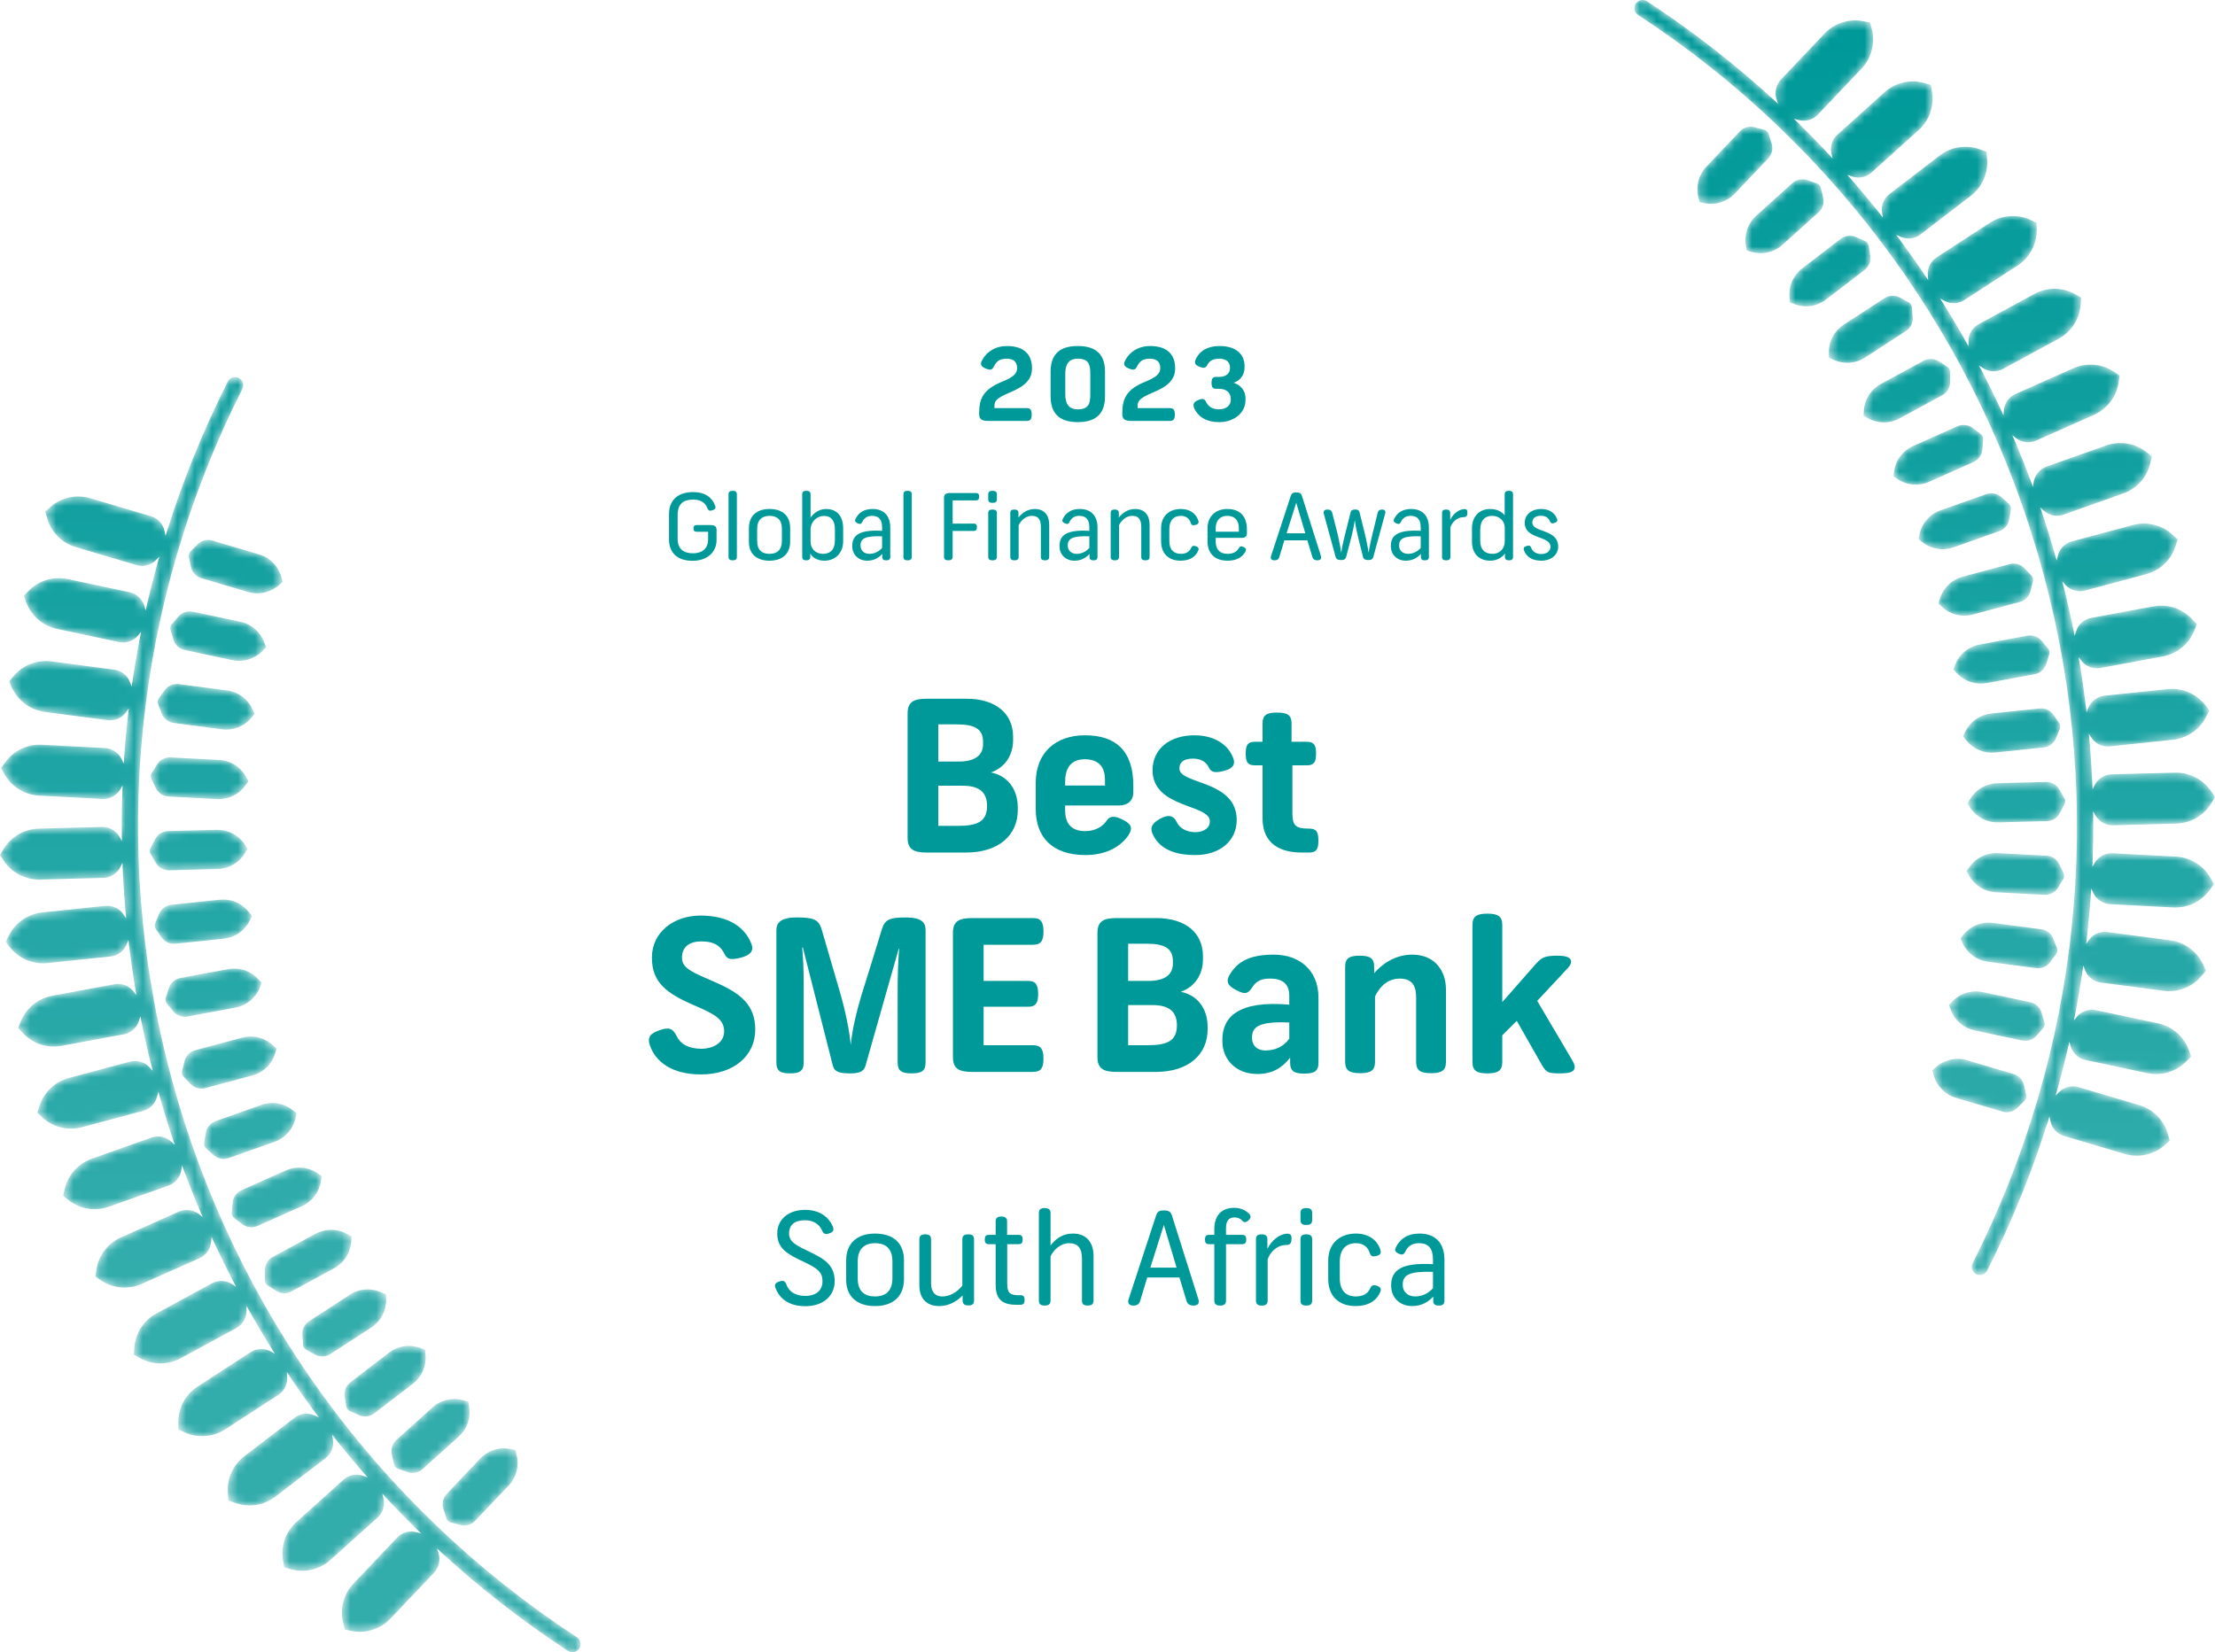 <?xml version="1.0" encoding="UTF-8"?>
<svg width="256px" height="191px" viewBox="0 0 256 191" version="1.1" xmlns="http://www.w3.org/2000/svg" xmlns:xlink="http://www.w3.org/1999/xlink">
    <title>Group 95</title>
    <defs>
        <path d="M189.051,0.427 C188.768,0.863 188.889,1.446 189.324,1.729 L189.324,1.729 C212.422,16.829 229.076,39.83 236.22,66.498 L236.22,66.498 C243.366,93.168 240.442,121.416 227.987,146.042 L227.987,146.042 C227.753,146.506 227.939,147.073 228.401,147.307 L228.401,147.307 C228.618,147.415 228.855,147.434 229.071,147.376 L229.071,147.376 C229.321,147.308 229.542,147.142 229.668,146.89 L229.668,146.89 C232.586,141.122 234.984,135.155 236.865,129.061 L236.865,129.061 L236.989,129.636 C237.163,130.443 237.762,131.087 238.552,131.321 L238.552,131.321 L245.574,133.401 C247.184,133.878 248.929,133.495 250.19,132.382 L250.19,132.382 L250.771,131.87 L250.564,131.125 C250.11,129.505 248.856,128.233 247.244,127.755 L247.244,127.755 L240.224,125.675 C239.434,125.443 238.58,125.657 237.997,126.238 L237.997,126.238 L237.581,126.653 C238.167,124.589 238.699,122.515 239.166,120.426 L239.166,120.426 L239.333,120.98 C239.568,121.769 240.215,122.366 241.021,122.536 L241.021,122.536 L248.183,124.058 C249.828,124.407 251.534,123.888 252.707,122.683 L252.707,122.683 L253.245,122.127 L252.98,121.397 C252.401,119.818 251.052,118.649 249.407,118.3 L249.407,118.3 L242.245,116.776 C241.441,116.606 240.605,116.888 240.07,117.511 L240.07,117.511 L239.692,117.949 C240.116,115.851 240.477,113.743 240.78,111.628 L240.78,111.628 L240.987,112.165 C241.285,112.932 241.978,113.478 242.794,113.584 L242.794,113.584 L250.052,114.539 C251.72,114.76 253.382,114.108 254.454,112.813 L254.454,112.813 L254.948,112.214 L254.627,111.509 C253.926,109.982 252.489,108.923 250.82,108.701 L250.82,108.701 L243.563,107.746 C242.746,107.638 241.937,107.985 241.45,108.65 L241.45,108.65 L241.11,109.114 C241.366,106.992 241.561,104.862 241.698,102.729 L241.698,102.729 L241.947,103.248 C242.303,103.989 243.037,104.478 243.859,104.522 L243.859,104.522 L251.169,104.905 C252.849,104.991 254.455,104.21 255.423,102.835 L255.423,102.835 L255.869,102.203 L255.492,101.526 C254.673,100.057 253.157,99.111 251.478,99.023 L251.478,99.023 L244.167,98.64 C243.343,98.598 242.564,99.007 242.132,99.708 L242.132,99.708 L241.829,100.197 C241.917,98.063 241.946,95.924 241.914,93.784 L241.914,93.784 L242.203,94.282 C242.617,94.994 243.388,95.423 244.21,95.402 L244.21,95.402 L251.529,95.21 C253.208,95.166 254.749,94.261 255.605,92.815 L255.605,92.815 L256,92.149 L255.57,91.502 C254.64,90.103 253.054,89.281 251.375,89.325 L251.375,89.325 L244.055,89.516 C243.232,89.538 242.486,90.005 242.11,90.739 L242.11,90.739 L241.846,91.253 C241.765,89.116 241.623,86.978 241.421,84.843 L241.421,84.843 L241.756,85.325 C242.226,86.001 243.024,86.37 243.843,86.285 L243.843,86.285 L251.125,85.518 C252.796,85.342 254.26,84.32 255.001,82.809 L255.001,82.809 L255.343,82.115 L254.865,81.503 C253.826,80.182 252.181,79.487 250.51,79.663 L250.51,79.663 L243.228,80.428 C242.41,80.513 241.701,81.039 241.384,81.799 L241.384,81.799 L241.157,82.343 C240.909,80.217 240.605,78.093 240.236,75.976 L240.236,75.976 L240.606,76.431 C241.126,77.069 241.955,77.37 242.764,77.221 L242.764,77.221 L249.961,75.887 C251.614,75.581 252.994,74.447 253.614,72.884 L253.614,72.884 L253.901,72.163 L253.375,71.593 C252.236,70.356 250.542,69.791 248.888,70.098 L248.888,70.098 L241.691,71.432 C240.881,71.582 240.217,72.162 239.962,72.945 L239.962,72.945 L239.777,73.501 C239.363,71.4 238.883,69.304 238.35,67.219 L238.35,67.219 L238.764,67.653 C239.333,68.248 240.181,68.487 240.975,68.273 L240.975,68.273 L248.046,66.377 C249.671,65.941 250.959,64.703 251.453,63.098 L251.453,63.098 L251.681,62.356 L251.113,61.828 C249.88,60.685 248.147,60.255 246.525,60.69 L246.525,60.69 L239.452,62.586 C238.656,62.799 238.041,63.429 237.845,64.228 L237.845,64.228 L237.703,64.811 C237.124,62.737 236.492,60.683 235.801,58.657 L235.801,58.657 L236.236,59.048 C236.851,59.595 237.714,59.767 238.491,59.493 L238.491,59.493 L245.393,57.048 C246.976,56.486 248.162,55.15 248.53,53.51 L248.53,53.51 L248.7,52.752 L248.091,52.273 C246.775,51.228 245.012,50.936 243.428,51.497 L243.428,51.497 L236.525,53.942 C235.751,54.217 235.186,54.892 235.053,55.705 L235.053,55.705 L234.961,56.284 C234.221,54.266 233.423,52.273 232.575,50.309 L232.575,50.309 L233.043,50.667 C233.698,51.166 234.573,51.269 235.326,50.934 L235.326,50.934 L242.015,47.954 C243.549,47.27 244.628,45.846 244.865,44.181 L244.865,44.181 L244.975,43.414 L244.33,42.981 C242.934,42.044 241.156,41.892 239.62,42.576 L239.62,42.576 L232.931,45.554 C232.18,45.888 231.67,46.608 231.602,47.428 L231.602,47.428 L231.555,48.013 C230.662,46.062 229.716,44.142 228.719,42.248 L228.719,42.248 L229.202,42.563 C229.895,43.01 230.775,43.041 231.498,42.648 L231.498,42.648 L237.933,39.155 C239.411,38.352 240.373,36.846 240.479,35.168 L240.479,35.168 L240.529,34.396 L239.852,34.015 C238.387,33.191 236.601,33.177 235.124,33.98 L235.124,33.98 L228.688,37.475 C227.966,37.867 227.514,38.623 227.51,39.447 L227.51,39.447 L227.509,40.024 C226.469,38.154 225.374,36.315 224.232,34.511 L224.232,34.511 L224.738,34.784 C225.463,35.174 226.343,35.138 227.032,34.69 L227.032,34.69 L233.174,30.7 C234.584,29.786 235.423,28.211 235.399,26.528 L235.399,26.528 L235.386,25.754 L234.683,25.428 C233.158,24.721 231.377,24.849 229.967,25.763 L229.967,25.763 L223.826,29.753 C223.137,30.201 222.745,30.989 222.807,31.811 L222.807,31.811 L222.852,32.383 C221.667,30.605 220.432,28.858 219.151,27.148 L219.151,27.148 L219.677,27.38 C220.43,27.713 221.305,27.607 221.957,27.106 L221.957,27.106 L227.766,22.648 C229.099,21.626 229.813,19.987 229.657,18.313 L229.657,18.313 L229.583,17.543 L228.859,17.273 C227.282,16.687 225.516,16.954 224.182,17.978 L224.182,17.978 L218.374,22.436 C217.722,22.935 217.392,23.754 217.518,24.567 L217.518,24.567 L217.608,25.137 C216.287,23.456 214.921,21.81 213.508,20.207 L213.508,20.207 L214.051,20.397 C214.827,20.669 215.692,20.496 216.301,19.945 L216.301,19.945 L221.743,15.045 C222.993,13.92 223.576,12.233 223.287,10.577 L223.287,10.577 L223.156,9.813 L222.409,9.6 C220.793,9.142 219.054,9.544 217.803,10.669 L217.803,10.669 L212.363,15.569 C211.752,16.12 211.488,16.96 211.678,17.762 L211.678,17.762 L211.811,18.324 C210.362,16.749 208.865,15.218 207.325,13.725 L207.325,13.725 L207.892,13.877 C208.689,14.088 209.536,13.847 210.103,13.248 L210.103,13.248 L215.143,7.937 C216.301,6.718 216.749,4.989 216.333,3.359 L216.333,3.359 L216.14,2.608 L215.38,2.457 C213.732,2.126 212.028,2.665 210.872,3.883 L210.872,3.883 L205.832,9.195 C205.267,9.794 205.07,10.651 205.322,11.436 L205.322,11.436 L205.503,11.999 C200.824,7.66 195.767,3.69 190.355,0.152 L190.355,0.152 C190.196,0.05 190.019,0 189.842,0 L189.842,0 C189.535,0 189.232,0.151 189.051,0.427 M201.081,15.188 L197.205,19.275 C196.314,20.212 195.969,21.543 196.291,22.795 L196.291,22.795 L196.438,23.373 L197.023,23.492 C198.289,23.745 199.6,23.33 200.489,22.393 L200.489,22.393 L204.367,18.306 C204.803,17.847 204.953,17.186 204.76,16.584 L204.76,16.584 L204.406,15.479 C204.33,15.245 204.14,15.066 203.903,15.002 L203.903,15.002 L202.783,14.706 C202.636,14.667 202.488,14.648 202.341,14.648 L202.341,14.648 C201.871,14.648 201.414,14.839 201.081,15.188 M207.157,21.171 L202.973,24.941 C202.011,25.805 201.561,27.104 201.783,28.378 L201.783,28.378 L201.885,28.964 L202.459,29.129 C203.703,29.482 205.042,29.171 206.002,28.307 L206.002,28.307 L210.188,24.537 C210.659,24.114 210.861,23.465 210.714,22.85 L210.714,22.85 L210.448,21.722 C210.39,21.483 210.216,21.288 209.986,21.208 L209.986,21.208 L208.889,20.824 C208.703,20.758 208.509,20.726 208.317,20.726 L208.317,20.726 C207.896,20.726 207.479,20.88 207.157,21.171 M212.746,27.611 L208.277,31.041 C207.249,31.827 206.702,33.087 206.82,34.375 L206.82,34.375 L206.877,34.968 L207.437,35.175 C208.649,35.627 210.007,35.42 211.033,34.633 L211.033,34.633 L215.502,31.205 C216.003,30.819 216.255,30.19 216.159,29.565 L216.159,29.565 L215.982,28.419 C215.943,28.176 215.786,27.969 215.561,27.869 L215.561,27.869 L214.5,27.402 C214.275,27.302 214.037,27.253 213.8,27.253 L213.8,27.253 C213.424,27.253 213.052,27.375 212.746,27.611 M217.808,34.47 L213.084,37.539 C212,38.242 211.355,39.456 211.375,40.747 L211.375,40.747 L211.382,41.344 L211.924,41.594 C213.098,42.138 214.468,42.041 215.553,41.335 L215.553,41.335 L220.274,38.269 C220.807,37.925 221.107,37.317 221.059,36.685 L221.059,36.685 L220.974,35.528 C220.955,35.284 220.813,35.066 220.595,34.949 L220.595,34.949 L219.575,34.4 C219.318,34.26 219.034,34.19 218.753,34.19 L218.753,34.19 C218.423,34.19 218.095,34.284 217.808,34.47 M222.32,41.706 L217.371,44.393 C216.234,45.01 215.493,46.168 215.412,47.458 L215.412,47.458 L215.375,48.053 L215.894,48.347 C217.02,48.98 218.395,48.991 219.532,48.374 L219.532,48.374 L224.481,45.687 C225.038,45.385 225.385,44.802 225.387,44.168 L225.387,44.168 L225.39,43.01 C225.39,42.763 225.266,42.533 225.061,42.402 L225.061,42.402 L224.085,41.771 C223.801,41.589 223.475,41.495 223.148,41.495 L223.148,41.495 C222.864,41.495 222.579,41.566 222.32,41.706 M26.332,44.11 C23.414,49.878 21.018,55.845 19.136,61.939 L19.136,61.939 L19.011,61.364 C18.835,60.559 18.238,59.913 17.448,59.679 L17.448,59.679 L10.428,57.599 C8.816,57.122 7.071,57.505 5.812,58.618 L5.812,58.618 L5.229,59.13 L5.438,59.877 C5.892,61.495 7.144,62.767 8.756,63.243 L8.756,63.243 L15.776,65.325 C16.566,65.557 17.42,65.343 18.005,64.762 L18.005,64.762 L18.421,64.349 C17.833,66.411 17.303,68.487 16.834,70.574 L16.834,70.574 L16.669,70.02 C16.432,69.233 15.785,68.634 14.979,68.464 L14.979,68.464 L7.819,66.942 C6.173,66.592 4.466,67.112 3.293,68.319 L3.293,68.319 L2.755,68.875 L3.022,69.603 C3.599,71.182 4.949,72.351 6.593,72.7 L6.593,72.7 L13.755,74.224 C14.561,74.394 15.395,74.114 15.932,73.489 L15.932,73.489 L16.308,73.051 C15.886,75.149 15.523,77.257 15.22,79.372 L15.22,79.372 L15.013,78.835 C14.715,78.068 14.022,77.524 13.208,77.416 L13.208,77.416 L5.948,76.461 C4.281,76.24 2.62,76.892 1.546,78.187 L1.546,78.187 L1.052,78.786 L1.375,79.491 C2.076,81.018 3.513,82.077 5.18,82.299 L5.18,82.299 L12.439,83.254 C13.255,83.362 14.065,83.016 14.55,82.35 L14.55,82.35 L14.889,81.886 C14.634,84.008 14.437,86.138 14.304,88.271 L14.304,88.271 L14.054,87.752 C13.698,87.011 12.965,86.522 12.141,86.48 L12.141,86.48 L4.831,86.095 C3.151,86.009 1.545,86.79 0.577,88.165 L0.577,88.165 L0.133,88.799 L0.508,89.474 C1.329,90.943 2.845,91.889 4.522,91.975 L4.522,91.975 L11.835,92.36 C12.655,92.402 13.436,91.993 13.868,91.293 L13.868,91.293 L14.171,90.803 C14.084,92.937 14.054,95.077 14.086,97.218 L14.086,97.218 L13.797,96.718 C13.383,96.006 12.614,95.577 11.79,95.598 L11.79,95.598 L4.473,95.79 C2.792,95.834 1.251,96.739 0.395,98.185 L0.395,98.185 L0,98.853 L0.429,99.498 C1.362,100.897 2.946,101.719 4.627,101.677 L4.627,101.677 L11.946,101.484 C12.768,101.462 13.514,100.995 13.891,100.261 L13.891,100.261 L14.154,99.747 C14.235,101.886 14.377,104.022 14.579,106.159 L14.579,106.159 L14.246,105.675 C13.776,104.999 12.976,104.632 12.157,104.717 L12.157,104.717 L4.875,105.482 C3.204,105.658 1.74,106.68 0.999,108.191 L0.999,108.191 L0.657,108.885 L1.137,109.497 C2.175,110.818 3.819,111.515 5.491,111.337 L5.491,111.337 L12.774,110.572 C13.592,110.487 14.297,109.961 14.616,109.201 L14.616,109.201 L14.843,108.657 C15.091,110.785 15.395,112.907 15.764,115.026 L15.764,115.026 L15.394,114.571 C14.874,113.933 14.047,113.628 13.238,113.779 L13.238,113.779 L6.039,115.113 C4.386,115.419 3.006,116.553 2.386,118.116 L2.386,118.116 L2.099,118.837 L2.625,119.407 C3.764,120.645 5.459,121.209 7.112,120.902 L7.112,120.902 L14.309,119.568 C15.121,119.418 15.783,118.838 16.04,118.057 L16.04,118.057 L16.223,117.499 C16.637,119.6 17.117,121.696 17.652,123.783 L17.652,123.783 L17.238,123.347 C16.669,122.752 15.82,122.515 15.025,122.727 L15.025,122.727 L7.954,124.623 C6.329,125.059 5.043,126.297 4.547,127.904 L4.547,127.904 L4.319,128.644 L4.887,129.172 C6.12,130.315 7.853,130.745 9.477,130.31 L9.477,130.31 L16.548,128.414 C17.344,128.201 17.96,127.573 18.153,126.772 L18.153,126.772 L18.297,126.187 C18.876,128.263 19.508,130.317 20.201,132.345 L20.201,132.345 L19.762,131.952 C19.151,131.405 18.286,131.233 17.51,131.509 L17.51,131.509 L10.609,133.954 C9.024,134.515 7.837,135.851 7.47,137.49 L7.47,137.49 L7.3,138.247 L7.909,138.728 C9.225,139.772 10.988,140.064 12.572,139.504 L12.572,139.504 L19.475,137.06 C20.251,136.783 20.814,136.108 20.947,135.295 L20.947,135.295 L21.039,134.716 C21.779,136.734 22.578,138.725 23.427,140.691 L23.427,140.691 L22.956,140.335 C22.302,139.836 21.427,139.733 20.674,140.068 L20.674,140.068 L13.987,143.046 C12.451,143.73 11.374,145.154 11.135,146.819 L11.135,146.819 L11.025,147.586 L11.67,148.019 C13.066,148.956 14.846,149.108 16.38,148.424 L16.38,148.424 L23.069,145.446 C23.822,145.112 24.332,144.392 24.399,143.572 L24.399,143.572 L24.447,142.987 C25.34,144.938 26.284,146.86 27.283,148.752 L27.283,148.752 L26.798,148.439 C26.107,147.992 25.227,147.959 24.502,148.352 L24.502,148.352 L18.068,151.847 C16.589,152.648 15.629,154.154 15.521,155.832 L15.521,155.832 L15.471,156.604 L16.148,156.985 C17.613,157.81 19.399,157.823 20.878,157.02 L20.878,157.02 L27.312,153.527 C28.036,153.133 28.486,152.377 28.49,151.553 L28.49,151.553 L28.491,150.977 C29.533,152.846 30.626,154.685 31.768,156.489 L31.768,156.489 L31.262,156.218 C30.539,155.826 29.659,155.862 28.968,156.312 L28.968,156.312 L22.826,160.3 C21.418,161.214 20.577,162.791 20.601,164.472 L20.601,164.472 L20.614,165.246 L21.317,165.572 C22.842,166.279 24.623,166.151 26.033,165.237 L26.033,165.237 L32.174,161.249 C32.865,160.799 33.255,160.011 33.193,159.189 L33.193,159.189 L33.15,158.617 C34.333,160.395 35.568,162.142 36.851,163.853 L36.851,163.853 L36.324,163.62 C35.572,163.288 34.697,163.393 34.045,163.894 L34.045,163.894 L28.234,168.35 C26.902,169.374 26.187,171.013 26.344,172.687 L26.344,172.687 L26.415,173.457 L27.141,173.727 C28.72,174.313 30.486,174.046 31.818,173.022 L31.818,173.022 L37.628,168.564 C38.28,168.063 38.608,167.246 38.482,166.433 L38.482,166.433 L38.393,165.863 C39.713,167.544 41.079,169.19 42.494,170.795 L42.494,170.795 L41.95,170.603 C41.173,170.331 40.31,170.504 39.699,171.055 L39.699,171.055 L34.257,175.955 C33.008,177.08 32.424,178.769 32.713,180.425 L32.713,180.425 L32.845,181.189 L33.591,181.401 C35.208,181.86 36.946,181.456 38.197,180.331 L38.197,180.331 L43.639,175.431 C44.25,174.88 44.512,174.04 44.322,173.238 L44.322,173.238 L44.189,172.676 C45.638,174.251 47.135,175.782 48.676,177.275 L48.676,177.275 L48.108,177.125 C47.311,176.914 46.464,177.153 45.897,177.752 L45.897,177.752 L40.857,183.063 C39.701,184.282 39.251,186.011 39.669,187.641 L39.669,187.641 L39.86,188.392 L40.62,188.545 C42.269,188.874 43.972,188.335 45.128,187.117 L45.128,187.117 L50.168,181.805 C50.735,181.206 50.93,180.349 50.678,179.564 L50.678,179.564 L50.499,179.003 C55.176,183.34 60.235,187.31 65.645,190.848 L65.645,190.848 C65.802,190.949 65.978,190.998 66.151,191 L66.151,191 L66.174,191 C66.252,190.998 66.33,190.988 66.406,190.968 L66.406,190.968 C66.621,190.911 66.817,190.775 66.95,190.575 L66.95,190.575 C67.234,190.137 67.111,189.556 66.677,189.269 L66.677,189.269 C43.58,174.171 26.924,151.17 19.78,124.502 L19.78,124.502 C12.635,97.831 15.558,69.582 28.013,44.958 L28.013,44.958 C28.247,44.494 28.063,43.927 27.598,43.693 L27.598,43.693 C27.462,43.624 27.317,43.592 27.175,43.592 L27.175,43.592 C26.83,43.592 26.498,43.78 26.332,44.11 M226.249,49.272 L221.103,51.563 C219.922,52.089 219.095,53.186 218.912,54.467 L218.912,54.467 L218.827,55.057 L219.321,55.388 C220.397,56.109 221.766,56.228 222.947,55.701 L222.947,55.701 L228.092,53.411 C228.671,53.152 229.062,52.599 229.114,51.969 L229.114,51.969 L229.209,50.812 C229.229,50.567 229.122,50.33 228.928,50.181 L228.928,50.181 L228.005,49.478 C227.698,49.244 227.326,49.123 226.952,49.123 L226.952,49.123 C226.715,49.123 226.474,49.171 226.249,49.272 M229.572,57.124 L224.263,59.004 C223.047,59.436 222.134,60.465 221.851,61.727 L221.851,61.727 L221.72,62.308 L222.187,62.678 C223.202,63.482 224.558,63.706 225.775,63.275 L225.775,63.275 L231.085,61.394 C231.682,61.183 232.116,60.662 232.217,60.038 L232.217,60.038 L232.403,58.89 C232.44,58.649 232.355,58.403 232.171,58.24 L232.171,58.24 L231.307,57.466 C230.984,57.177 230.571,57.025 230.152,57.025 L230.152,57.025 C229.957,57.025 229.762,57.057 229.572,57.124 M22.846,62.926 L22.022,63.743 C21.849,63.916 21.774,64.168 21.825,64.407 L21.825,64.407 L22.072,65.541 C22.205,66.161 22.665,66.655 23.273,66.836 L23.273,66.836 L28.672,68.436 C29.914,68.804 31.255,68.507 32.225,67.653 L32.225,67.653 L32.674,67.26 L32.512,66.686 C32.163,65.44 31.198,64.46 29.96,64.094 L29.96,64.094 L24.559,62.494 C24.396,62.446 24.231,62.423 24.066,62.423 L24.066,62.423 C23.615,62.423 23.174,62.598 22.846,62.926 M232.27,65.213 L226.83,66.671 C225.581,67.006 224.593,67.959 224.21,69.194 L224.21,69.194 L224.035,69.765 L224.473,70.17 C225.42,71.051 226.754,71.38 228.003,71.045 L228.003,71.045 L233.441,69.589 C234.054,69.424 234.527,68.939 234.678,68.324 L234.678,68.324 L234.952,67.198 C235.011,66.958 234.942,66.707 234.773,66.53 L234.773,66.53 L233.971,65.69 C233.64,65.343 233.186,65.155 232.718,65.155 L232.718,65.155 C232.57,65.155 232.419,65.174 232.27,65.213 M20.614,71.278 L19.857,72.158 C19.698,72.344 19.643,72.599 19.712,72.833 L19.712,72.833 L20.047,73.944 C20.228,74.551 20.727,75.01 21.347,75.141 L21.347,75.141 L26.856,76.314 C28.121,76.584 29.435,76.183 30.335,75.255 L30.335,75.255 L30.75,74.826 L30.546,74.266 C30.1,73.053 29.062,72.153 27.797,71.883 L27.797,71.883 L22.288,70.712 C22.167,70.688 22.047,70.675 21.926,70.675 L21.926,70.675 C21.429,70.675 20.947,70.89 20.614,71.278 M234.325,73.489 L228.786,74.516 C227.516,74.752 226.455,75.623 225.978,76.826 L225.978,76.826 L225.757,77.379 L226.161,77.818 C227.038,78.77 228.34,79.204 229.613,78.968 L229.613,78.968 L235.151,77.942 C235.772,77.827 236.282,77.381 236.481,76.78 L236.481,76.78 L236.842,75.676 C236.918,75.443 236.872,75.186 236.716,74.996 L236.716,74.996 L235.983,74.098 C235.65,73.689 235.156,73.46 234.64,73.46 L234.64,73.46 C234.536,73.46 234.43,73.469 234.325,73.489 M19.044,79.78 L18.359,80.717 C18.215,80.913 18.182,81.172 18.269,81.401 L18.269,81.401 L18.69,82.483 C18.917,83.073 19.45,83.493 20.079,83.574 L20.079,83.574 L25.662,84.31 C26.945,84.48 28.224,83.977 29.048,82.981 L29.048,82.981 L29.428,82.52 L29.18,81.978 C28.642,80.804 27.537,79.987 26.252,79.819 L26.252,79.819 L20.671,79.083 C20.594,79.073 20.518,79.069 20.444,79.069 L20.444,79.069 C19.895,79.069 19.374,79.33 19.044,79.78 M235.724,81.898 L230.123,82.488 C228.835,82.623 227.711,83.411 227.142,84.572 L227.142,84.572 L226.878,85.105 L227.247,85.576 C228.045,86.593 229.31,87.128 230.596,86.994 L230.596,86.994 L236.197,86.404 C236.826,86.338 237.37,85.934 237.616,85.348 L237.616,85.348 L238.063,84.278 C238.158,84.051 238.13,83.794 237.99,83.59 L237.99,83.59 L237.331,82.637 C237.005,82.166 236.47,81.89 235.905,81.89 L235.905,81.89 C235.845,81.89 235.785,81.893 235.724,81.898 M18.148,88.377 L17.539,89.364 C17.409,89.573 17.395,89.833 17.501,90.055 L17.501,90.055 L18.005,91.1 C18.277,91.672 18.842,92.046 19.475,92.08 L19.475,92.08 L25.101,92.376 C26.392,92.441 27.627,91.841 28.371,90.783 L28.371,90.783 L28.714,90.296 L28.424,89.775 C27.795,88.645 26.63,87.918 25.338,87.851 L25.338,87.851 L19.712,87.557 C19.682,87.555 19.652,87.553 19.622,87.553 L19.622,87.553 C19.023,87.553 18.463,87.865 18.148,88.377 M236.458,90.395 L230.828,90.542 C229.535,90.576 228.352,91.272 227.693,92.385 L227.693,92.385 L227.388,92.898 L227.718,93.394 C228.435,94.47 229.654,95.102 230.947,95.07 L230.947,95.07 L236.578,94.923 C237.211,94.906 237.785,94.544 238.073,93.983 L238.073,93.983 L238.605,92.948 C238.716,92.73 238.709,92.471 238.585,92.259 L238.585,92.259 L238.001,91.256 C237.693,90.721 237.122,90.393 236.506,90.393 L236.506,90.393 C236.49,90.393 236.474,90.393 236.458,90.395 M25.053,95.93 L19.423,96.078 C18.789,96.094 18.215,96.456 17.927,97.019 L17.927,97.019 L17.397,98.052 C17.285,98.27 17.291,98.53 17.416,98.741 L17.416,98.741 L17.997,99.744 C18.316,100.293 18.908,100.623 19.54,100.605 L19.54,100.605 L25.172,100.458 C26.465,100.426 27.65,99.728 28.307,98.615 L28.307,98.615 L28.612,98.103 L28.282,97.606 C27.583,96.557 26.408,95.93 25.152,95.93 L25.152,95.93 C25.119,95.93 25.087,95.93 25.053,95.93 M227.629,100.217 L227.287,100.704 L227.576,101.225 C228.207,102.355 229.372,103.082 230.664,103.149 L230.664,103.149 L236.288,103.443 C236.92,103.477 237.521,103.163 237.854,102.625 L237.854,102.625 L238.461,101.636 C238.591,101.427 238.607,101.167 238.499,100.947 L238.499,100.947 L237.997,99.9 C237.721,99.329 237.158,98.954 236.525,98.92 L236.525,98.92 L230.901,98.626 C230.835,98.622 230.77,98.621 230.706,98.621 L230.706,98.621 C229.486,98.621 228.336,99.212 227.629,100.217 M25.405,104.008 L19.803,104.596 C19.172,104.664 18.628,105.066 18.385,105.652 L18.385,105.652 L17.939,106.722 C17.843,106.949 17.87,107.208 18.01,107.41 L18.01,107.41 L18.671,108.365 C19.03,108.884 19.647,109.167 20.276,109.1 L20.276,109.1 L25.878,108.512 C27.165,108.377 28.291,107.59 28.86,106.43 L28.86,106.43 L29.122,105.895 L28.753,105.425 C28.038,104.513 26.945,103.987 25.799,103.987 L25.799,103.987 C25.668,103.987 25.537,103.994 25.405,104.008 M226.952,108.019 L226.572,108.48 L226.821,109.022 C227.36,110.196 228.465,111.013 229.748,111.181 L229.748,111.181 L235.331,111.917 C235.958,112 236.582,111.732 236.956,111.222 L236.956,111.222 L237.641,110.285 C237.786,110.087 237.82,109.828 237.73,109.599 L237.73,109.599 L237.312,108.517 C237.083,107.927 236.55,107.507 235.923,107.426 L235.923,107.426 L230.338,106.69 C230.175,106.669 230.012,106.659 229.849,106.659 L229.849,106.659 C228.738,106.659 227.672,107.149 226.952,108.019 M26.389,112.032 L20.849,113.058 C20.228,113.175 19.718,113.619 19.521,114.222 L19.521,114.222 L19.158,115.324 C19.082,115.557 19.128,115.814 19.284,116.004 L19.284,116.004 L20.015,116.902 C20.415,117.393 21.053,117.628 21.675,117.511 L21.675,117.511 L27.214,116.484 C28.484,116.25 29.547,115.377 30.024,114.174 L30.024,114.174 L30.243,113.621 L29.838,113.183 C29.12,112.4 28.112,111.968 27.071,111.968 L27.071,111.968 C26.844,111.968 26.615,111.989 26.389,112.032 M225.665,115.747 L225.25,116.174 L225.454,116.734 C225.9,117.949 226.938,118.847 228.203,119.117 L228.203,119.117 L233.712,120.288 C234.332,120.42 234.973,120.203 235.386,119.722 L235.386,119.722 L236.143,118.842 C236.304,118.656 236.357,118.401 236.286,118.167 L236.286,118.167 L235.953,117.056 C235.771,116.449 235.273,115.99 234.653,115.859 L234.653,115.859 L229.145,114.686 C228.885,114.631 228.623,114.604 228.364,114.604 L228.364,114.604 C227.358,114.604 226.38,115.008 225.665,115.747 M27.999,119.955 L22.557,121.411 C21.946,121.576 21.473,122.061 21.324,122.676 L21.324,122.676 L21.05,123.802 C20.989,124.042 21.057,124.295 21.229,124.47 L21.229,124.47 L22.027,125.31 C22.467,125.767 23.119,125.951 23.73,125.787 L23.73,125.787 L29.17,124.329 C30.42,123.994 31.409,123.041 31.79,121.806 L31.79,121.806 L31.965,121.235 L31.527,120.83 C30.824,120.176 29.907,119.825 28.97,119.825 L28.97,119.825 C28.645,119.825 28.319,119.868 27.999,119.955 M223.776,123.347 L223.328,123.74 L223.489,124.314 C223.838,125.56 224.802,126.54 226.042,126.908 L226.042,126.908 L231.443,128.506 C232.049,128.687 232.706,128.522 233.154,128.076 L233.154,128.076 L233.98,127.257 C234.153,127.084 234.226,126.834 234.175,126.593 L234.175,126.593 L233.93,125.459 C233.795,124.841 233.335,124.345 232.727,124.164 L232.727,124.164 L227.328,122.564 C226.976,122.46 226.616,122.408 226.26,122.408 L226.26,122.408 C225.356,122.408 224.471,122.734 223.776,123.347 M30.225,127.725 L24.915,129.606 C24.32,129.817 23.886,130.338 23.783,130.963 L23.783,130.963 L23.599,132.108 C23.56,132.351 23.646,132.597 23.829,132.762 L23.829,132.762 L24.693,133.534 C25.165,133.957 25.831,134.087 26.428,133.876 L26.428,133.876 L31.737,131.996 C32.955,131.564 33.868,130.536 34.151,129.273 L34.151,129.273 L34.282,128.692 L33.813,128.322 C33.139,127.789 32.314,127.51 31.478,127.51 L31.478,127.51 C31.058,127.51 30.635,127.581 30.225,127.725 M33.054,135.299 L27.908,137.591 C27.331,137.848 26.938,138.401 26.886,139.031 L26.886,139.031 L26.791,140.188 C26.773,140.433 26.878,140.67 27.074,140.819 L27.074,140.819 L27.997,141.522 C28.498,141.907 29.173,141.985 29.751,141.728 L29.751,141.728 L34.897,139.437 C36.078,138.911 36.905,137.814 37.09,136.533 L37.09,136.533 L37.173,135.943 L36.677,135.612 C36.048,135.189 35.318,134.974 34.583,134.974 L34.583,134.974 C34.064,134.974 33.543,135.081 33.054,135.299 M36.468,142.626 L31.52,145.313 C30.964,145.616 30.617,146.199 30.613,146.832 L30.613,146.832 L30.61,147.992 C30.61,148.237 30.734,148.467 30.939,148.598 L30.939,148.598 L31.914,149.229 C32.447,149.571 33.124,149.597 33.68,149.296 L33.68,149.296 L38.631,146.607 C39.768,145.99 40.507,144.833 40.588,143.542 L40.588,143.542 L40.627,142.947 L40.106,142.654 C39.534,142.332 38.898,142.171 38.262,142.171 L38.262,142.171 C37.644,142.171 37.028,142.323 36.468,142.626 M40.448,149.663 L35.724,152.731 C35.194,153.077 34.893,153.683 34.941,154.315 L34.941,154.315 L35.028,155.472 C35.047,155.716 35.189,155.934 35.403,156.051 L35.403,156.051 L36.425,156.602 C36.983,156.902 37.66,156.875 38.192,156.53 L38.192,156.53 L42.914,153.461 C44,152.758 44.647,151.544 44.627,150.253 L44.627,150.253 L44.616,149.656 L44.076,149.406 C43.573,149.172 43.035,149.057 42.496,149.057 L42.496,149.057 C41.78,149.057 41.068,149.261 40.448,149.663 M44.967,156.367 L40.5,159.795 C39.997,160.181 39.745,160.81 39.842,161.435 L39.842,161.435 L40.02,162.581 C40.057,162.826 40.214,163.031 40.439,163.131 L40.439,163.131 L41.502,163.598 C42.08,163.855 42.753,163.774 43.256,163.389 L43.256,163.389 L47.723,159.961 C48.751,159.173 49.3,157.913 49.178,156.625 L49.178,156.625 L49.125,156.032 L48.565,155.825 C48.14,155.667 47.697,155.591 47.256,155.591 L47.256,155.591 C46.439,155.591 45.633,155.855 44.967,156.367 M49.998,162.693 L45.812,166.463 C45.343,166.886 45.141,167.535 45.286,168.15 L45.286,168.15 L45.553,169.28 C45.61,169.517 45.784,169.712 46.016,169.794 L46.016,169.794 L47.111,170.176 C47.707,170.387 48.374,170.253 48.843,169.829 L48.843,169.829 L53.029,166.061 C53.991,165.195 54.439,163.896 54.217,162.622 L54.217,162.622 L54.116,162.036 L53.543,161.873 C53.202,161.775 52.857,161.729 52.513,161.729 L52.513,161.729 C51.598,161.729 50.698,162.064 49.998,162.693 M55.511,168.607 L51.633,172.694 C51.197,173.153 51.047,173.814 51.241,174.418 L51.241,174.418 L51.596,175.521 C51.67,175.755 51.86,175.934 52.097,175.998 L52.097,175.998 L53.218,176.294 C53.831,176.455 54.483,176.271 54.917,175.812 L54.917,175.812 L58.795,171.727 C59.686,170.788 60.031,169.457 59.711,168.206 L59.711,168.206 L59.562,167.627 L58.979,167.51 C58.731,167.46 58.483,167.436 58.237,167.436 L58.237,167.436 C57.216,167.436 56.228,167.852 55.511,168.607" id="path-1"></path>
        <linearGradient x1="49.86%" y1="77.115%" x2="50.245%" y2="2.497%" id="linearGradient-3">
            <stop stop-color="#33ACAC" offset="0%"></stop>
            <stop stop-color="#009999" offset="100%"></stop>
        </linearGradient>
    </defs>
    <g id="Switch" stroke="none" stroke-width="1" fill="none" fill-rule="evenodd">
        <g id="Overlay---achievements_bus" transform="translate(-114, -240)">
            <g id="Group-95" transform="translate(114, 240)">
                <g id="Group-3">
                    <mask id="mask-2" fill="white">
                        <use xlink:href="#path-1"></use>
                    </mask>
                    <g id="Clip-2"></g>
                    <path d="M189.051,0.427 C188.768,0.863 188.889,1.446 189.324,1.729 L189.324,1.729 C212.422,16.829 229.076,39.83 236.22,66.498 L236.22,66.498 C243.366,93.168 240.442,121.416 227.987,146.042 L227.987,146.042 C227.753,146.506 227.939,147.073 228.401,147.307 L228.401,147.307 C228.618,147.415 228.855,147.434 229.071,147.376 L229.071,147.376 C229.321,147.308 229.542,147.142 229.668,146.89 L229.668,146.89 C232.586,141.122 234.984,135.155 236.865,129.061 L236.865,129.061 L236.989,129.636 C237.163,130.443 237.762,131.087 238.552,131.321 L238.552,131.321 L245.574,133.401 C247.184,133.878 248.929,133.495 250.19,132.382 L250.19,132.382 L250.771,131.87 L250.564,131.125 C250.11,129.505 248.856,128.233 247.244,127.755 L247.244,127.755 L240.224,125.675 C239.434,125.443 238.58,125.657 237.997,126.238 L237.997,126.238 L237.581,126.653 C238.167,124.589 238.699,122.515 239.166,120.426 L239.166,120.426 L239.333,120.98 C239.568,121.769 240.215,122.366 241.021,122.536 L241.021,122.536 L248.183,124.058 C249.828,124.407 251.534,123.888 252.707,122.683 L252.707,122.683 L253.245,122.127 L252.98,121.397 C252.401,119.818 251.052,118.649 249.407,118.3 L249.407,118.3 L242.245,116.776 C241.441,116.606 240.605,116.888 240.07,117.511 L240.07,117.511 L239.692,117.949 C240.116,115.851 240.477,113.743 240.78,111.628 L240.78,111.628 L240.987,112.165 C241.285,112.932 241.978,113.478 242.794,113.584 L242.794,113.584 L250.052,114.539 C251.72,114.76 253.382,114.108 254.454,112.813 L254.454,112.813 L254.948,112.214 L254.627,111.509 C253.926,109.982 252.489,108.923 250.82,108.701 L250.82,108.701 L243.563,107.746 C242.746,107.638 241.937,107.985 241.45,108.65 L241.45,108.65 L241.11,109.114 C241.366,106.992 241.561,104.862 241.698,102.729 L241.698,102.729 L241.947,103.248 C242.303,103.989 243.037,104.478 243.859,104.522 L243.859,104.522 L251.169,104.905 C252.849,104.991 254.455,104.21 255.423,102.835 L255.423,102.835 L255.869,102.203 L255.492,101.526 C254.673,100.057 253.157,99.111 251.478,99.023 L251.478,99.023 L244.167,98.64 C243.343,98.598 242.564,99.007 242.132,99.708 L242.132,99.708 L241.829,100.197 C241.917,98.063 241.946,95.924 241.914,93.784 L241.914,93.784 L242.203,94.282 C242.617,94.994 243.388,95.423 244.21,95.402 L244.21,95.402 L251.529,95.21 C253.208,95.166 254.749,94.261 255.605,92.815 L255.605,92.815 L256,92.149 L255.57,91.502 C254.64,90.103 253.054,89.281 251.375,89.325 L251.375,89.325 L244.055,89.516 C243.232,89.538 242.486,90.005 242.11,90.739 L242.11,90.739 L241.846,91.253 C241.765,89.116 241.623,86.978 241.421,84.843 L241.421,84.843 L241.756,85.325 C242.226,86.001 243.024,86.37 243.843,86.285 L243.843,86.285 L251.125,85.518 C252.796,85.342 254.26,84.32 255.001,82.809 L255.001,82.809 L255.343,82.115 L254.865,81.503 C253.826,80.182 252.181,79.487 250.51,79.663 L250.51,79.663 L243.228,80.428 C242.41,80.513 241.701,81.039 241.384,81.799 L241.384,81.799 L241.157,82.343 C240.909,80.217 240.605,78.093 240.236,75.976 L240.236,75.976 L240.606,76.431 C241.126,77.069 241.955,77.37 242.764,77.221 L242.764,77.221 L249.961,75.887 C251.614,75.581 252.994,74.447 253.614,72.884 L253.614,72.884 L253.901,72.163 L253.375,71.593 C252.236,70.356 250.542,69.791 248.888,70.098 L248.888,70.098 L241.691,71.432 C240.881,71.582 240.217,72.162 239.962,72.945 L239.962,72.945 L239.777,73.501 C239.363,71.4 238.883,69.304 238.35,67.219 L238.35,67.219 L238.764,67.653 C239.333,68.248 240.181,68.487 240.975,68.273 L240.975,68.273 L248.046,66.377 C249.671,65.941 250.959,64.703 251.453,63.098 L251.453,63.098 L251.681,62.356 L251.113,61.828 C249.88,60.685 248.147,60.255 246.525,60.69 L246.525,60.69 L239.452,62.586 C238.656,62.799 238.041,63.429 237.845,64.228 L237.845,64.228 L237.703,64.811 C237.124,62.737 236.492,60.683 235.801,58.657 L235.801,58.657 L236.236,59.048 C236.851,59.595 237.714,59.767 238.491,59.493 L238.491,59.493 L245.393,57.048 C246.976,56.486 248.162,55.15 248.53,53.51 L248.53,53.51 L248.7,52.752 L248.091,52.273 C246.775,51.228 245.012,50.936 243.428,51.497 L243.428,51.497 L236.525,53.942 C235.751,54.217 235.186,54.892 235.053,55.705 L235.053,55.705 L234.961,56.284 C234.221,54.266 233.423,52.273 232.575,50.309 L232.575,50.309 L233.043,50.667 C233.698,51.166 234.573,51.269 235.326,50.934 L235.326,50.934 L242.015,47.954 C243.549,47.27 244.628,45.846 244.865,44.181 L244.865,44.181 L244.975,43.414 L244.33,42.981 C242.934,42.044 241.156,41.892 239.62,42.576 L239.62,42.576 L232.931,45.554 C232.18,45.888 231.67,46.608 231.602,47.428 L231.602,47.428 L231.555,48.013 C230.662,46.062 229.716,44.142 228.719,42.248 L228.719,42.248 L229.202,42.563 C229.895,43.01 230.775,43.041 231.498,42.648 L231.498,42.648 L237.933,39.155 C239.411,38.352 240.373,36.846 240.479,35.168 L240.479,35.168 L240.529,34.396 L239.852,34.015 C238.387,33.191 236.601,33.177 235.124,33.98 L235.124,33.98 L228.688,37.475 C227.966,37.867 227.514,38.623 227.51,39.447 L227.51,39.447 L227.509,40.024 C226.469,38.154 225.374,36.315 224.232,34.511 L224.232,34.511 L224.738,34.784 C225.463,35.174 226.343,35.138 227.032,34.69 L227.032,34.69 L233.174,30.7 C234.584,29.786 235.423,28.211 235.399,26.528 L235.399,26.528 L235.386,25.754 L234.683,25.428 C233.158,24.721 231.377,24.849 229.967,25.763 L229.967,25.763 L223.826,29.753 C223.137,30.201 222.745,30.989 222.807,31.811 L222.807,31.811 L222.852,32.383 C221.667,30.605 220.432,28.858 219.151,27.148 L219.151,27.148 L219.677,27.38 C220.43,27.713 221.305,27.607 221.957,27.106 L221.957,27.106 L227.766,22.648 C229.099,21.626 229.813,19.987 229.657,18.313 L229.657,18.313 L229.583,17.543 L228.859,17.273 C227.282,16.687 225.516,16.954 224.182,17.978 L224.182,17.978 L218.374,22.436 C217.722,22.935 217.392,23.754 217.518,24.567 L217.518,24.567 L217.608,25.137 C216.287,23.456 214.921,21.81 213.508,20.207 L213.508,20.207 L214.051,20.397 C214.827,20.669 215.692,20.496 216.301,19.945 L216.301,19.945 L221.743,15.045 C222.993,13.92 223.576,12.233 223.287,10.577 L223.287,10.577 L223.156,9.813 L222.409,9.6 C220.793,9.142 219.054,9.544 217.803,10.669 L217.803,10.669 L212.363,15.569 C211.752,16.12 211.488,16.96 211.678,17.762 L211.678,17.762 L211.811,18.324 C210.362,16.749 208.865,15.218 207.325,13.725 L207.325,13.725 L207.892,13.877 C208.689,14.088 209.536,13.847 210.103,13.248 L210.103,13.248 L215.143,7.937 C216.301,6.718 216.749,4.989 216.333,3.359 L216.333,3.359 L216.14,2.608 L215.38,2.457 C213.732,2.126 212.028,2.665 210.872,3.883 L210.872,3.883 L205.832,9.195 C205.267,9.794 205.07,10.651 205.322,11.436 L205.322,11.436 L205.503,11.999 C200.824,7.66 195.767,3.69 190.355,0.152 L190.355,0.152 C190.196,0.05 190.019,0 189.842,0 L189.842,0 C189.535,0 189.232,0.151 189.051,0.427 M201.081,15.188 L197.205,19.275 C196.314,20.212 195.969,21.543 196.291,22.795 L196.291,22.795 L196.438,23.373 L197.023,23.492 C198.289,23.745 199.6,23.33 200.489,22.393 L200.489,22.393 L204.367,18.306 C204.803,17.847 204.953,17.186 204.76,16.584 L204.76,16.584 L204.406,15.479 C204.33,15.245 204.14,15.066 203.903,15.002 L203.903,15.002 L202.783,14.706 C202.636,14.667 202.488,14.648 202.341,14.648 L202.341,14.648 C201.871,14.648 201.414,14.839 201.081,15.188 M207.157,21.171 L202.973,24.941 C202.011,25.805 201.561,27.104 201.783,28.378 L201.783,28.378 L201.885,28.964 L202.459,29.129 C203.703,29.482 205.042,29.171 206.002,28.307 L206.002,28.307 L210.188,24.537 C210.659,24.114 210.861,23.465 210.714,22.85 L210.714,22.85 L210.448,21.722 C210.39,21.483 210.216,21.288 209.986,21.208 L209.986,21.208 L208.889,20.824 C208.703,20.758 208.509,20.726 208.317,20.726 L208.317,20.726 C207.896,20.726 207.479,20.88 207.157,21.171 M212.746,27.611 L208.277,31.041 C207.249,31.827 206.702,33.087 206.82,34.375 L206.82,34.375 L206.877,34.968 L207.437,35.175 C208.649,35.627 210.007,35.42 211.033,34.633 L211.033,34.633 L215.502,31.205 C216.003,30.819 216.255,30.19 216.159,29.565 L216.159,29.565 L215.982,28.419 C215.943,28.176 215.786,27.969 215.561,27.869 L215.561,27.869 L214.5,27.402 C214.275,27.302 214.037,27.253 213.8,27.253 L213.8,27.253 C213.424,27.253 213.052,27.375 212.746,27.611 M217.808,34.47 L213.084,37.539 C212,38.242 211.355,39.456 211.375,40.747 L211.375,40.747 L211.382,41.344 L211.924,41.594 C213.098,42.138 214.468,42.041 215.553,41.335 L215.553,41.335 L220.274,38.269 C220.807,37.925 221.107,37.317 221.059,36.685 L221.059,36.685 L220.974,35.528 C220.955,35.284 220.813,35.066 220.595,34.949 L220.595,34.949 L219.575,34.4 C219.318,34.26 219.034,34.19 218.753,34.19 L218.753,34.19 C218.423,34.19 218.095,34.284 217.808,34.47 M222.32,41.706 L217.371,44.393 C216.234,45.01 215.493,46.168 215.412,47.458 L215.412,47.458 L215.375,48.053 L215.894,48.347 C217.02,48.98 218.395,48.991 219.532,48.374 L219.532,48.374 L224.481,45.687 C225.038,45.385 225.385,44.802 225.387,44.168 L225.387,44.168 L225.39,43.01 C225.39,42.763 225.266,42.533 225.061,42.402 L225.061,42.402 L224.085,41.771 C223.801,41.589 223.475,41.495 223.148,41.495 L223.148,41.495 C222.864,41.495 222.579,41.566 222.32,41.706 M26.332,44.11 C23.414,49.878 21.018,55.845 19.136,61.939 L19.136,61.939 L19.011,61.364 C18.835,60.559 18.238,59.913 17.448,59.679 L17.448,59.679 L10.428,57.599 C8.816,57.122 7.071,57.505 5.812,58.618 L5.812,58.618 L5.229,59.13 L5.438,59.877 C5.892,61.495 7.144,62.767 8.756,63.243 L8.756,63.243 L15.776,65.325 C16.566,65.557 17.42,65.343 18.005,64.762 L18.005,64.762 L18.421,64.349 C17.833,66.411 17.303,68.487 16.834,70.574 L16.834,70.574 L16.669,70.02 C16.432,69.233 15.785,68.634 14.979,68.464 L14.979,68.464 L7.819,66.942 C6.173,66.592 4.466,67.112 3.293,68.319 L3.293,68.319 L2.755,68.875 L3.022,69.603 C3.599,71.182 4.949,72.351 6.593,72.7 L6.593,72.7 L13.755,74.224 C14.561,74.394 15.395,74.114 15.932,73.489 L15.932,73.489 L16.308,73.051 C15.886,75.149 15.523,77.257 15.22,79.372 L15.22,79.372 L15.013,78.835 C14.715,78.068 14.022,77.524 13.208,77.416 L13.208,77.416 L5.948,76.461 C4.281,76.24 2.62,76.892 1.546,78.187 L1.546,78.187 L1.052,78.786 L1.375,79.491 C2.076,81.018 3.513,82.077 5.18,82.299 L5.18,82.299 L12.439,83.254 C13.255,83.362 14.065,83.016 14.55,82.35 L14.55,82.35 L14.889,81.886 C14.634,84.008 14.437,86.138 14.304,88.271 L14.304,88.271 L14.054,87.752 C13.698,87.011 12.965,86.522 12.141,86.48 L12.141,86.48 L4.831,86.095 C3.151,86.009 1.545,86.79 0.577,88.165 L0.577,88.165 L0.133,88.799 L0.508,89.474 C1.329,90.943 2.845,91.889 4.522,91.975 L4.522,91.975 L11.835,92.36 C12.655,92.402 13.436,91.993 13.868,91.293 L13.868,91.293 L14.171,90.803 C14.084,92.937 14.054,95.077 14.086,97.218 L14.086,97.218 L13.797,96.718 C13.383,96.006 12.614,95.577 11.79,95.598 L11.79,95.598 L4.473,95.79 C2.792,95.834 1.251,96.739 0.395,98.185 L0.395,98.185 L0,98.853 L0.429,99.498 C1.362,100.897 2.946,101.719 4.627,101.677 L4.627,101.677 L11.946,101.484 C12.768,101.462 13.514,100.995 13.891,100.261 L13.891,100.261 L14.154,99.747 C14.235,101.886 14.377,104.022 14.579,106.159 L14.579,106.159 L14.246,105.675 C13.776,104.999 12.976,104.632 12.157,104.717 L12.157,104.717 L4.875,105.482 C3.204,105.658 1.74,106.68 0.999,108.191 L0.999,108.191 L0.657,108.885 L1.137,109.497 C2.175,110.818 3.819,111.515 5.491,111.337 L5.491,111.337 L12.774,110.572 C13.592,110.487 14.297,109.961 14.616,109.201 L14.616,109.201 L14.843,108.657 C15.091,110.785 15.395,112.907 15.764,115.026 L15.764,115.026 L15.394,114.571 C14.874,113.933 14.047,113.628 13.238,113.779 L13.238,113.779 L6.039,115.113 C4.386,115.419 3.006,116.553 2.386,118.116 L2.386,118.116 L2.099,118.837 L2.625,119.407 C3.764,120.645 5.459,121.209 7.112,120.902 L7.112,120.902 L14.309,119.568 C15.121,119.418 15.783,118.838 16.04,118.057 L16.04,118.057 L16.223,117.499 C16.637,119.6 17.117,121.696 17.652,123.783 L17.652,123.783 L17.238,123.347 C16.669,122.752 15.82,122.515 15.025,122.727 L15.025,122.727 L7.954,124.623 C6.329,125.059 5.043,126.297 4.547,127.904 L4.547,127.904 L4.319,128.644 L4.887,129.172 C6.12,130.315 7.853,130.745 9.477,130.31 L9.477,130.31 L16.548,128.414 C17.344,128.201 17.96,127.573 18.153,126.772 L18.153,126.772 L18.297,126.187 C18.876,128.263 19.508,130.317 20.201,132.345 L20.201,132.345 L19.762,131.952 C19.151,131.405 18.286,131.233 17.51,131.509 L17.51,131.509 L10.609,133.954 C9.024,134.515 7.837,135.851 7.47,137.49 L7.47,137.49 L7.3,138.247 L7.909,138.728 C9.225,139.772 10.988,140.064 12.572,139.504 L12.572,139.504 L19.475,137.06 C20.251,136.783 20.814,136.108 20.947,135.295 L20.947,135.295 L21.039,134.716 C21.779,136.734 22.578,138.725 23.427,140.691 L23.427,140.691 L22.956,140.335 C22.302,139.836 21.427,139.733 20.674,140.068 L20.674,140.068 L13.987,143.046 C12.451,143.73 11.374,145.154 11.135,146.819 L11.135,146.819 L11.025,147.586 L11.67,148.019 C13.066,148.956 14.846,149.108 16.38,148.424 L16.38,148.424 L23.069,145.446 C23.822,145.112 24.332,144.392 24.399,143.572 L24.399,143.572 L24.447,142.987 C25.34,144.938 26.284,146.86 27.283,148.752 L27.283,148.752 L26.798,148.439 C26.107,147.992 25.227,147.959 24.502,148.352 L24.502,148.352 L18.068,151.847 C16.589,152.648 15.629,154.154 15.521,155.832 L15.521,155.832 L15.471,156.604 L16.148,156.985 C17.613,157.81 19.399,157.823 20.878,157.02 L20.878,157.02 L27.312,153.527 C28.036,153.133 28.486,152.377 28.49,151.553 L28.49,151.553 L28.491,150.977 C29.533,152.846 30.626,154.685 31.768,156.489 L31.768,156.489 L31.262,156.218 C30.539,155.826 29.659,155.862 28.968,156.312 L28.968,156.312 L22.826,160.3 C21.418,161.214 20.577,162.791 20.601,164.472 L20.601,164.472 L20.614,165.246 L21.317,165.572 C22.842,166.279 24.623,166.151 26.033,165.237 L26.033,165.237 L32.174,161.249 C32.865,160.799 33.255,160.011 33.193,159.189 L33.193,159.189 L33.15,158.617 C34.333,160.395 35.568,162.142 36.851,163.853 L36.851,163.853 L36.324,163.62 C35.572,163.288 34.697,163.393 34.045,163.894 L34.045,163.894 L28.234,168.35 C26.902,169.374 26.187,171.013 26.344,172.687 L26.344,172.687 L26.415,173.457 L27.141,173.727 C28.72,174.313 30.486,174.046 31.818,173.022 L31.818,173.022 L37.628,168.564 C38.28,168.063 38.608,167.246 38.482,166.433 L38.482,166.433 L38.393,165.863 C39.713,167.544 41.079,169.19 42.494,170.795 L42.494,170.795 L41.95,170.603 C41.173,170.331 40.31,170.504 39.699,171.055 L39.699,171.055 L34.257,175.955 C33.008,177.08 32.424,178.769 32.713,180.425 L32.713,180.425 L32.845,181.189 L33.591,181.401 C35.208,181.86 36.946,181.456 38.197,180.331 L38.197,180.331 L43.639,175.431 C44.25,174.88 44.512,174.04 44.322,173.238 L44.322,173.238 L44.189,172.676 C45.638,174.251 47.135,175.782 48.676,177.275 L48.676,177.275 L48.108,177.125 C47.311,176.914 46.464,177.153 45.897,177.752 L45.897,177.752 L40.857,183.063 C39.701,184.282 39.251,186.011 39.669,187.641 L39.669,187.641 L39.86,188.392 L40.62,188.545 C42.269,188.874 43.972,188.335 45.128,187.117 L45.128,187.117 L50.168,181.805 C50.735,181.206 50.93,180.349 50.678,179.564 L50.678,179.564 L50.499,179.003 C55.176,183.34 60.235,187.31 65.645,190.848 L65.645,190.848 C65.802,190.949 65.978,190.998 66.151,191 L66.151,191 L66.174,191 C66.252,190.998 66.33,190.988 66.406,190.968 L66.406,190.968 C66.621,190.911 66.817,190.775 66.95,190.575 L66.95,190.575 C67.234,190.137 67.111,189.556 66.677,189.269 L66.677,189.269 C43.58,174.171 26.924,151.17 19.78,124.502 L19.78,124.502 C12.635,97.831 15.558,69.582 28.013,44.958 L28.013,44.958 C28.247,44.494 28.063,43.927 27.598,43.693 L27.598,43.693 C27.462,43.624 27.317,43.592 27.175,43.592 L27.175,43.592 C26.83,43.592 26.498,43.78 26.332,44.11 M226.249,49.272 L221.103,51.563 C219.922,52.089 219.095,53.186 218.912,54.467 L218.912,54.467 L218.827,55.057 L219.321,55.388 C220.397,56.109 221.766,56.228 222.947,55.701 L222.947,55.701 L228.092,53.411 C228.671,53.152 229.062,52.599 229.114,51.969 L229.114,51.969 L229.209,50.812 C229.229,50.567 229.122,50.33 228.928,50.181 L228.928,50.181 L228.005,49.478 C227.698,49.244 227.326,49.123 226.952,49.123 L226.952,49.123 C226.715,49.123 226.474,49.171 226.249,49.272 M229.572,57.124 L224.263,59.004 C223.047,59.436 222.134,60.465 221.851,61.727 L221.851,61.727 L221.72,62.308 L222.187,62.678 C223.202,63.482 224.558,63.706 225.775,63.275 L225.775,63.275 L231.085,61.394 C231.682,61.183 232.116,60.662 232.217,60.038 L232.217,60.038 L232.403,58.89 C232.44,58.649 232.355,58.403 232.171,58.24 L232.171,58.24 L231.307,57.466 C230.984,57.177 230.571,57.025 230.152,57.025 L230.152,57.025 C229.957,57.025 229.762,57.057 229.572,57.124 M22.846,62.926 L22.022,63.743 C21.849,63.916 21.774,64.168 21.825,64.407 L21.825,64.407 L22.072,65.541 C22.205,66.161 22.665,66.655 23.273,66.836 L23.273,66.836 L28.672,68.436 C29.914,68.804 31.255,68.507 32.225,67.653 L32.225,67.653 L32.674,67.26 L32.512,66.686 C32.163,65.44 31.198,64.46 29.96,64.094 L29.96,64.094 L24.559,62.494 C24.396,62.446 24.231,62.423 24.066,62.423 L24.066,62.423 C23.615,62.423 23.174,62.598 22.846,62.926 M232.27,65.213 L226.83,66.671 C225.581,67.006 224.593,67.959 224.21,69.194 L224.21,69.194 L224.035,69.765 L224.473,70.17 C225.42,71.051 226.754,71.38 228.003,71.045 L228.003,71.045 L233.441,69.589 C234.054,69.424 234.527,68.939 234.678,68.324 L234.678,68.324 L234.952,67.198 C235.011,66.958 234.942,66.707 234.773,66.53 L234.773,66.53 L233.971,65.69 C233.64,65.343 233.186,65.155 232.718,65.155 L232.718,65.155 C232.57,65.155 232.419,65.174 232.27,65.213 M20.614,71.278 L19.857,72.158 C19.698,72.344 19.643,72.599 19.712,72.833 L19.712,72.833 L20.047,73.944 C20.228,74.551 20.727,75.01 21.347,75.141 L21.347,75.141 L26.856,76.314 C28.121,76.584 29.435,76.183 30.335,75.255 L30.335,75.255 L30.75,74.826 L30.546,74.266 C30.1,73.053 29.062,72.153 27.797,71.883 L27.797,71.883 L22.288,70.712 C22.167,70.688 22.047,70.675 21.926,70.675 L21.926,70.675 C21.429,70.675 20.947,70.89 20.614,71.278 M234.325,73.489 L228.786,74.516 C227.516,74.752 226.455,75.623 225.978,76.826 L225.978,76.826 L225.757,77.379 L226.161,77.818 C227.038,78.77 228.34,79.204 229.613,78.968 L229.613,78.968 L235.151,77.942 C235.772,77.827 236.282,77.381 236.481,76.78 L236.481,76.78 L236.842,75.676 C236.918,75.443 236.872,75.186 236.716,74.996 L236.716,74.996 L235.983,74.098 C235.65,73.689 235.156,73.46 234.64,73.46 L234.64,73.46 C234.536,73.46 234.43,73.469 234.325,73.489 M19.044,79.78 L18.359,80.717 C18.215,80.913 18.182,81.172 18.269,81.401 L18.269,81.401 L18.69,82.483 C18.917,83.073 19.45,83.493 20.079,83.574 L20.079,83.574 L25.662,84.31 C26.945,84.48 28.224,83.977 29.048,82.981 L29.048,82.981 L29.428,82.52 L29.18,81.978 C28.642,80.804 27.537,79.987 26.252,79.819 L26.252,79.819 L20.671,79.083 C20.594,79.073 20.518,79.069 20.444,79.069 L20.444,79.069 C19.895,79.069 19.374,79.33 19.044,79.78 M235.724,81.898 L230.123,82.488 C228.835,82.623 227.711,83.411 227.142,84.572 L227.142,84.572 L226.878,85.105 L227.247,85.576 C228.045,86.593 229.31,87.128 230.596,86.994 L230.596,86.994 L236.197,86.404 C236.826,86.338 237.37,85.934 237.616,85.348 L237.616,85.348 L238.063,84.278 C238.158,84.051 238.13,83.794 237.99,83.59 L237.99,83.59 L237.331,82.637 C237.005,82.166 236.47,81.89 235.905,81.89 L235.905,81.89 C235.845,81.89 235.785,81.893 235.724,81.898 M18.148,88.377 L17.539,89.364 C17.409,89.573 17.395,89.833 17.501,90.055 L17.501,90.055 L18.005,91.1 C18.277,91.672 18.842,92.046 19.475,92.08 L19.475,92.08 L25.101,92.376 C26.392,92.441 27.627,91.841 28.371,90.783 L28.371,90.783 L28.714,90.296 L28.424,89.775 C27.795,88.645 26.63,87.918 25.338,87.851 L25.338,87.851 L19.712,87.557 C19.682,87.555 19.652,87.553 19.622,87.553 L19.622,87.553 C19.023,87.553 18.463,87.865 18.148,88.377 M236.458,90.395 L230.828,90.542 C229.535,90.576 228.352,91.272 227.693,92.385 L227.693,92.385 L227.388,92.898 L227.718,93.394 C228.435,94.47 229.654,95.102 230.947,95.07 L230.947,95.07 L236.578,94.923 C237.211,94.906 237.785,94.544 238.073,93.983 L238.073,93.983 L238.605,92.948 C238.716,92.73 238.709,92.471 238.585,92.259 L238.585,92.259 L238.001,91.256 C237.693,90.721 237.122,90.393 236.506,90.393 L236.506,90.393 C236.49,90.393 236.474,90.393 236.458,90.395 M25.053,95.93 L19.423,96.078 C18.789,96.094 18.215,96.456 17.927,97.019 L17.927,97.019 L17.397,98.052 C17.285,98.27 17.291,98.53 17.416,98.741 L17.416,98.741 L17.997,99.744 C18.316,100.293 18.908,100.623 19.54,100.605 L19.54,100.605 L25.172,100.458 C26.465,100.426 27.65,99.728 28.307,98.615 L28.307,98.615 L28.612,98.103 L28.282,97.606 C27.583,96.557 26.408,95.93 25.152,95.93 L25.152,95.93 C25.119,95.93 25.087,95.93 25.053,95.93 M227.629,100.217 L227.287,100.704 L227.576,101.225 C228.207,102.355 229.372,103.082 230.664,103.149 L230.664,103.149 L236.288,103.443 C236.92,103.477 237.521,103.163 237.854,102.625 L237.854,102.625 L238.461,101.636 C238.591,101.427 238.607,101.167 238.499,100.947 L238.499,100.947 L237.997,99.9 C237.721,99.329 237.158,98.954 236.525,98.92 L236.525,98.92 L230.901,98.626 C230.835,98.622 230.77,98.621 230.706,98.621 L230.706,98.621 C229.486,98.621 228.336,99.212 227.629,100.217 M25.405,104.008 L19.803,104.596 C19.172,104.664 18.628,105.066 18.385,105.652 L18.385,105.652 L17.939,106.722 C17.843,106.949 17.87,107.208 18.01,107.41 L18.01,107.41 L18.671,108.365 C19.03,108.884 19.647,109.167 20.276,109.1 L20.276,109.1 L25.878,108.512 C27.165,108.377 28.291,107.59 28.86,106.43 L28.86,106.43 L29.122,105.895 L28.753,105.425 C28.038,104.513 26.945,103.987 25.799,103.987 L25.799,103.987 C25.668,103.987 25.537,103.994 25.405,104.008 M226.952,108.019 L226.572,108.48 L226.821,109.022 C227.36,110.196 228.465,111.013 229.748,111.181 L229.748,111.181 L235.331,111.917 C235.958,112 236.582,111.732 236.956,111.222 L236.956,111.222 L237.641,110.285 C237.786,110.087 237.82,109.828 237.73,109.599 L237.73,109.599 L237.312,108.517 C237.083,107.927 236.55,107.507 235.923,107.426 L235.923,107.426 L230.338,106.69 C230.175,106.669 230.012,106.659 229.849,106.659 L229.849,106.659 C228.738,106.659 227.672,107.149 226.952,108.019 M26.389,112.032 L20.849,113.058 C20.228,113.175 19.718,113.619 19.521,114.222 L19.521,114.222 L19.158,115.324 C19.082,115.557 19.128,115.814 19.284,116.004 L19.284,116.004 L20.015,116.902 C20.415,117.393 21.053,117.628 21.675,117.511 L21.675,117.511 L27.214,116.484 C28.484,116.25 29.547,115.377 30.024,114.174 L30.024,114.174 L30.243,113.621 L29.838,113.183 C29.12,112.4 28.112,111.968 27.071,111.968 L27.071,111.968 C26.844,111.968 26.615,111.989 26.389,112.032 M225.665,115.747 L225.25,116.174 L225.454,116.734 C225.9,117.949 226.938,118.847 228.203,119.117 L228.203,119.117 L233.712,120.288 C234.332,120.42 234.973,120.203 235.386,119.722 L235.386,119.722 L236.143,118.842 C236.304,118.656 236.357,118.401 236.286,118.167 L236.286,118.167 L235.953,117.056 C235.771,116.449 235.273,115.99 234.653,115.859 L234.653,115.859 L229.145,114.686 C228.885,114.631 228.623,114.604 228.364,114.604 L228.364,114.604 C227.358,114.604 226.38,115.008 225.665,115.747 M27.999,119.955 L22.557,121.411 C21.946,121.576 21.473,122.061 21.324,122.676 L21.324,122.676 L21.05,123.802 C20.989,124.042 21.057,124.295 21.229,124.47 L21.229,124.47 L22.027,125.31 C22.467,125.767 23.119,125.951 23.73,125.787 L23.73,125.787 L29.17,124.329 C30.42,123.994 31.409,123.041 31.79,121.806 L31.79,121.806 L31.965,121.235 L31.527,120.83 C30.824,120.176 29.907,119.825 28.97,119.825 L28.97,119.825 C28.645,119.825 28.319,119.868 27.999,119.955 M223.776,123.347 L223.328,123.74 L223.489,124.314 C223.838,125.56 224.802,126.54 226.042,126.908 L226.042,126.908 L231.443,128.506 C232.049,128.687 232.706,128.522 233.154,128.076 L233.154,128.076 L233.98,127.257 C234.153,127.084 234.226,126.834 234.175,126.593 L234.175,126.593 L233.93,125.459 C233.795,124.841 233.335,124.345 232.727,124.164 L232.727,124.164 L227.328,122.564 C226.976,122.46 226.616,122.408 226.26,122.408 L226.26,122.408 C225.356,122.408 224.471,122.734 223.776,123.347 M30.225,127.725 L24.915,129.606 C24.32,129.817 23.886,130.338 23.783,130.963 L23.783,130.963 L23.599,132.108 C23.56,132.351 23.646,132.597 23.829,132.762 L23.829,132.762 L24.693,133.534 C25.165,133.957 25.831,134.087 26.428,133.876 L26.428,133.876 L31.737,131.996 C32.955,131.564 33.868,130.536 34.151,129.273 L34.151,129.273 L34.282,128.692 L33.813,128.322 C33.139,127.789 32.314,127.51 31.478,127.51 L31.478,127.51 C31.058,127.51 30.635,127.581 30.225,127.725 M33.054,135.299 L27.908,137.591 C27.331,137.848 26.938,138.401 26.886,139.031 L26.886,139.031 L26.791,140.188 C26.773,140.433 26.878,140.67 27.074,140.819 L27.074,140.819 L27.997,141.522 C28.498,141.907 29.173,141.985 29.751,141.728 L29.751,141.728 L34.897,139.437 C36.078,138.911 36.905,137.814 37.09,136.533 L37.09,136.533 L37.173,135.943 L36.677,135.612 C36.048,135.189 35.318,134.974 34.583,134.974 L34.583,134.974 C34.064,134.974 33.543,135.081 33.054,135.299 M36.468,142.626 L31.52,145.313 C30.964,145.616 30.617,146.199 30.613,146.832 L30.613,146.832 L30.61,147.992 C30.61,148.237 30.734,148.467 30.939,148.598 L30.939,148.598 L31.914,149.229 C32.447,149.571 33.124,149.597 33.68,149.296 L33.68,149.296 L38.631,146.607 C39.768,145.99 40.507,144.833 40.588,143.542 L40.588,143.542 L40.627,142.947 L40.106,142.654 C39.534,142.332 38.898,142.171 38.262,142.171 L38.262,142.171 C37.644,142.171 37.028,142.323 36.468,142.626 M40.448,149.663 L35.724,152.731 C35.194,153.077 34.893,153.683 34.941,154.315 L34.941,154.315 L35.028,155.472 C35.047,155.716 35.189,155.934 35.403,156.051 L35.403,156.051 L36.425,156.602 C36.983,156.902 37.66,156.875 38.192,156.53 L38.192,156.53 L42.914,153.461 C44,152.758 44.647,151.544 44.627,150.253 L44.627,150.253 L44.616,149.656 L44.076,149.406 C43.573,149.172 43.035,149.057 42.496,149.057 L42.496,149.057 C41.78,149.057 41.068,149.261 40.448,149.663 M44.967,156.367 L40.5,159.795 C39.997,160.181 39.745,160.81 39.842,161.435 L39.842,161.435 L40.02,162.581 C40.057,162.826 40.214,163.031 40.439,163.131 L40.439,163.131 L41.502,163.598 C42.08,163.855 42.753,163.774 43.256,163.389 L43.256,163.389 L47.723,159.961 C48.751,159.173 49.3,157.913 49.178,156.625 L49.178,156.625 L49.125,156.032 L48.565,155.825 C48.14,155.667 47.697,155.591 47.256,155.591 L47.256,155.591 C46.439,155.591 45.633,155.855 44.967,156.367 M49.998,162.693 L45.812,166.463 C45.343,166.886 45.141,167.535 45.286,168.15 L45.286,168.15 L45.553,169.28 C45.61,169.517 45.784,169.712 46.016,169.794 L46.016,169.794 L47.111,170.176 C47.707,170.387 48.374,170.253 48.843,169.829 L48.843,169.829 L53.029,166.061 C53.991,165.195 54.439,163.896 54.217,162.622 L54.217,162.622 L54.116,162.036 L53.543,161.873 C53.202,161.775 52.857,161.729 52.513,161.729 L52.513,161.729 C51.598,161.729 50.698,162.064 49.998,162.693 M55.511,168.607 L51.633,172.694 C51.197,173.153 51.047,173.814 51.241,174.418 L51.241,174.418 L51.596,175.521 C51.67,175.755 51.86,175.934 52.097,175.998 L52.097,175.998 L53.218,176.294 C53.831,176.455 54.483,176.271 54.917,175.812 L54.917,175.812 L58.795,171.727 C59.686,170.788 60.031,169.457 59.711,168.206 L59.711,168.206 L59.562,167.627 L58.979,167.51 C58.731,167.46 58.483,167.436 58.237,167.436 L58.237,167.436 C57.216,167.436 56.228,167.852 55.511,168.607" id="Fill-1" fill="url(#linearGradient-3)" mask="url(#mask-2)"></path>
                </g>
                <g id="Group-94" transform="translate(75, 40)" fill="#009999">
                    <path d="M40.865,4.109 C42.103,3.609 42.553,3.178 42.553,2.574 C42.553,2.016 42.328,1.468 41.36,1.468 C40.44,1.468 40.146,1.829 39.851,2.398 C39.674,2.748 39.46,2.827 38.953,2.607 C38.459,2.422 38.259,2.178 38.448,1.771 C38.966,0.665 40.074,0.001 41.36,0.001 C43.472,0.001 44.274,1.095 44.274,2.574 C44.274,3.888 43.436,4.657 41.703,5.377 C39.98,6.099 39.933,6.423 39.933,7.087 L39.933,7.181 L43.649,7.181 L43.66,7.181 C44.109,7.181 44.238,7.413 44.238,7.926 C44.238,8.426 44.109,8.658 43.66,8.658 L39.237,8.658 C38.494,8.658 38.164,8.495 38.164,7.843 C38.164,6.11 38.589,5.027 40.865,4.109" id="Fill-4"></path>
                    <path d="M51.013,3.189 C51.013,2.096 50.801,1.467 49.563,1.467 C48.524,1.467 48.122,2.096 48.122,3.189 L48.122,5.586 C48.122,6.68 48.524,7.321 49.563,7.321 C50.801,7.321 51.013,6.68 51.013,5.598 L51.013,3.189 Z M52.713,5.806 C52.713,7.611 51.886,8.798 49.563,8.798 C47.251,8.798 46.424,7.611 46.424,5.796 L46.424,2.98 C46.424,1.176 47.251,0 49.563,0 C51.886,0 52.713,1.176 52.713,2.98 L52.713,5.806 Z" id="Fill-6"></path>
                    <path d="M57.41,4.109 C58.647,3.609 59.097,3.178 59.097,2.574 C59.097,2.016 58.872,1.468 57.905,1.468 C56.985,1.468 56.691,1.829 56.396,2.398 C56.219,2.748 56.005,2.827 55.498,2.607 C55.003,2.422 54.803,2.178 54.993,1.771 C55.51,0.665 56.619,0.001 57.905,0.001 C60.017,0.001 60.819,1.095 60.819,2.574 C60.819,3.888 59.981,4.657 58.248,5.377 C56.525,6.099 56.478,6.423 56.478,7.087 L56.478,7.181 L60.194,7.181 L60.204,7.181 C60.654,7.181 60.783,7.413 60.783,7.926 C60.783,8.426 60.654,8.658 60.204,8.658 L55.782,8.658 C55.039,8.658 54.709,8.495 54.709,7.843 C54.709,6.11 55.134,5.027 57.41,4.109" id="Fill-8"></path>
                    <path d="M65.553,4.947 C65.151,4.947 65.023,4.737 65.023,4.26 C65.023,3.783 65.151,3.573 65.553,3.573 L65.563,3.573 L65.553,3.573 L65.894,3.573 C66.685,3.573 67.156,3.177 67.156,2.573 L67.156,2.457 C67.156,1.957 66.826,1.467 65.929,1.467 C65.21,1.467 64.785,1.699 64.539,2.178 C64.362,2.527 64.173,2.608 63.676,2.411 C63.192,2.235 63.005,2.015 63.169,1.608 C63.63,0.512 64.667,0 65.929,0 C67.829,0 68.843,0.921 68.843,2.34 L68.843,2.469 C68.843,3.374 68.301,4.028 67.57,4.249 C68.301,4.459 68.95,5.086 68.95,6.063 L68.95,6.238 C68.95,7.821 67.522,8.798 65.929,8.798 C64.278,8.798 63.417,8.066 63.016,7.192 C62.828,6.703 62.992,6.47 63.43,6.273 C63.924,6.04 64.219,6.086 64.362,6.412 C64.608,6.937 65.056,7.321 65.894,7.321 C66.708,7.321 67.251,6.879 67.251,6.202 L67.251,6.157 C67.251,5.377 66.72,4.947 65.894,4.947 L65.553,4.947 Z" id="Fill-10"></path>
                    <path d="M7.817,22.42 C7.817,23.889 6.681,24.829 5.044,24.829 C3.319,24.829 2.323,23.931 2.323,22.369 L2.323,19.423 C2.323,17.774 3.405,16.887 5.087,16.887 C6.553,16.887 7.313,17.552 7.656,18.461 C7.763,18.746 7.645,18.894 7.335,18.989 C7.045,19.083 6.874,19.053 6.756,18.746 C6.51,18.102 5.987,17.753 5.119,17.753 C3.994,17.753 3.319,18.218 3.319,19.548 L3.319,22.274 C3.319,23.529 4.08,23.963 5.087,23.963 C5.921,23.963 6.842,23.603 6.842,22.346 L6.842,21.471 L5.494,21.471 C5.248,21.471 5.151,21.333 5.151,21.08 C5.151,20.826 5.248,20.699 5.494,20.699 L7.078,20.699 C7.581,20.699 7.817,20.837 7.817,21.249 L7.817,22.42 Z" id="Fill-12"></path>
                    <path d="M10.164,17.151 L10.164,24.364 C10.164,24.67 9.993,24.776 9.682,24.776 C9.361,24.776 9.2,24.67 9.2,24.364 L9.2,17.151 C9.2,16.844 9.361,16.74 9.682,16.74 C9.993,16.74 10.164,16.844 10.164,17.151" id="Fill-14"></path>
                    <path d="M15.369,21.132 C15.369,20.075 14.812,19.632 13.934,19.632 C13.1,19.632 12.511,20.075 12.511,21.132 L12.511,22.548 C12.511,23.603 13.078,24.027 13.934,24.027 C14.801,24.027 15.369,23.583 15.369,22.527 L15.369,21.132 Z M16.323,22.611 C16.323,23.983 15.455,24.818 13.934,24.818 C12.425,24.818 11.557,24.006 11.557,22.654 L11.557,21.047 C11.557,19.654 12.446,18.841 13.934,18.841 C15.476,18.841 16.323,19.654 16.323,21.047 L16.323,22.611 Z" id="Fill-16"></path>
                    <path d="M21.497,21.238 C21.497,20.214 21.111,19.643 20.211,19.643 C19.429,19.643 18.681,20.298 18.681,21.238 L18.681,22.621 C18.681,23.424 19.247,24.026 20.115,24.026 C20.897,24.026 21.497,23.614 21.497,22.432 L21.497,21.238 Z M18.649,24.375 C18.649,24.669 18.487,24.776 18.178,24.776 C17.867,24.776 17.717,24.669 17.717,24.375 L17.717,17.151 C17.717,16.845 17.878,16.739 18.199,16.739 C18.51,16.739 18.681,16.845 18.681,17.151 L18.681,19.854 C18.949,19.433 19.579,18.842 20.468,18.842 C21.711,18.842 22.45,19.632 22.45,21.091 L22.45,22.536 C22.45,24.026 21.454,24.817 20.286,24.817 C19.354,24.817 18.853,24.363 18.649,23.993 L18.649,24.375 Z" id="Fill-18"></path>
                    <path d="M26.95,21.999 C25.054,21.935 24.456,22.231 24.456,23.034 L24.456,23.085 C24.456,23.626 24.863,24.026 25.472,24.026 C26.093,24.026 26.586,23.751 26.95,23.341 L26.95,21.999 Z M24.124,20.498 C23.866,20.382 23.759,20.234 23.877,19.991 C24.231,19.285 24.831,18.841 25.847,18.841 C27.143,18.841 27.893,19.621 27.893,20.984 L27.893,24.385 C27.893,24.681 27.73,24.776 27.432,24.776 C27.121,24.776 26.971,24.681 26.971,24.385 L26.971,24.036 C26.607,24.427 26.071,24.818 25.227,24.818 C24.241,24.818 23.502,24.142 23.502,23.149 L23.502,23.096 C23.502,21.84 24.381,21.217 26.95,21.365 L26.95,21.007 C26.95,20.046 26.575,19.632 25.772,19.632 C25.195,19.632 24.852,19.928 24.659,20.342 C24.541,20.593 24.381,20.615 24.124,20.498 L24.124,20.498 Z" id="Fill-20"></path>
                    <path d="M30.379,17.151 L30.379,24.364 C30.379,24.67 30.207,24.776 29.897,24.776 C29.575,24.776 29.415,24.67 29.415,24.364 L29.415,17.151 C29.415,16.844 29.575,16.74 29.897,16.74 C30.207,16.74 30.379,16.844 30.379,17.151" id="Fill-22"></path>
                    <path d="M34.106,17.543 C34.106,17.131 34.342,16.993 34.846,16.993 L37.79,16.993 C38.068,16.993 38.165,17.131 38.165,17.416 C38.165,17.701 38.068,17.849 37.79,17.849 L35.103,17.849 L35.103,20.529 L37.543,20.529 C37.811,20.529 37.908,20.677 37.908,20.954 C37.908,21.229 37.811,21.377 37.543,21.377 L35.103,21.377 L35.103,24.353 C35.103,24.67 34.921,24.775 34.599,24.775 C34.267,24.775 34.106,24.67 34.106,24.353 L34.106,17.543 Z" id="Fill-24"></path>
                    <path d="M40.216,19.316 L40.216,24.363 C40.216,24.669 40.038,24.777 39.716,24.777 C39.383,24.777 39.216,24.669 39.216,24.363 L39.216,19.316 C39.216,19.009 39.383,18.905 39.716,18.905 C40.038,18.905 40.216,19.009 40.216,19.316 M40.216,17.151 L40.216,17.722 C40.216,18.028 40.038,18.132 39.716,18.132 C39.383,18.132 39.216,18.028 39.216,17.722 L39.216,17.151 C39.216,16.845 39.383,16.739 39.716,16.739 C40.038,16.739 40.216,16.845 40.216,17.151" id="Fill-26"></path>
                    <path d="M45.299,20.943 C45.299,20.235 45.128,19.633 44.26,19.633 C43.566,19.633 43.009,20.15 42.73,20.71 L42.73,24.363 C42.73,24.669 42.559,24.777 42.248,24.777 C41.927,24.777 41.766,24.669 41.766,24.363 L41.766,19.305 C41.766,19.009 41.916,18.905 42.227,18.905 C42.537,18.905 42.709,19.009 42.709,19.305 L42.709,19.833 C43.116,19.305 43.746,18.842 44.592,18.842 C45.738,18.842 46.263,19.611 46.263,20.658 L46.263,24.363 C46.263,24.669 46.092,24.777 45.781,24.777 C45.46,24.777 45.299,24.669 45.299,24.363 L45.299,20.943 Z" id="Fill-28"></path>
                    <path d="M50.902,21.999 C49.006,21.935 48.408,22.231 48.408,23.034 L48.408,23.085 C48.408,23.626 48.815,24.026 49.424,24.026 C50.045,24.026 50.538,23.751 50.902,23.341 L50.902,21.999 Z M48.076,20.498 C47.819,20.382 47.712,20.234 47.83,19.991 C48.183,19.285 48.783,18.841 49.799,18.841 C51.095,18.841 51.845,19.621 51.845,20.984 L51.845,24.385 C51.845,24.681 51.683,24.776 51.384,24.776 C51.074,24.776 50.924,24.681 50.924,24.385 L50.924,24.036 C50.559,24.427 50.024,24.818 49.179,24.818 C48.194,24.818 47.455,24.142 47.455,23.149 L47.455,23.096 C47.455,21.84 48.333,21.217 50.902,21.365 L50.902,21.007 C50.902,20.046 50.527,19.632 49.724,19.632 C49.147,19.632 48.804,19.928 48.612,20.342 C48.494,20.593 48.333,20.615 48.076,20.498 L48.076,20.498 Z" id="Fill-30"></path>
                    <path d="M56.901,20.943 C56.901,20.235 56.73,19.633 55.862,19.633 C55.167,19.633 54.61,20.15 54.332,20.71 L54.332,24.363 C54.332,24.669 54.161,24.777 53.85,24.777 C53.528,24.777 53.368,24.669 53.368,24.363 L53.368,19.305 C53.368,19.009 53.518,18.905 53.828,18.905 C54.139,18.905 54.31,19.009 54.31,19.305 L54.31,19.833 C54.718,19.305 55.348,18.842 56.194,18.842 C57.34,18.842 57.865,19.611 57.865,20.658 L57.865,24.363 C57.865,24.669 57.694,24.777 57.383,24.777 C57.062,24.777 56.901,24.669 56.901,24.363 L56.901,20.943 Z" id="Fill-32"></path>
                    <path d="M61.434,24.817 C60.148,24.817 59.196,24.079 59.196,22.579 L59.196,21.068 C59.196,19.59 60.212,18.84 61.476,18.84 C62.505,18.84 63.242,19.358 63.499,20.203 C63.585,20.489 63.457,20.614 63.157,20.688 C62.867,20.762 62.707,20.732 62.612,20.425 C62.482,20.003 62.13,19.633 61.476,19.633 C60.716,19.633 60.148,20.085 60.148,21.154 L60.148,22.526 C60.148,23.562 60.673,24.027 61.476,24.027 C62.119,24.027 62.482,23.741 62.642,23.382 C62.773,23.086 62.91,23.055 63.189,23.139 C63.478,23.234 63.596,23.382 63.489,23.646 C63.189,24.363 62.525,24.817 61.434,24.817" id="Fill-34"></path>
                    <path d="M68.181,21.058 C68.181,20.214 67.763,19.632 66.833,19.632 C66.008,19.632 65.505,20.193 65.505,21.058 L65.505,21.47 L68.181,21.47 L68.181,21.058 Z M66.876,24.818 C65.366,24.818 64.562,23.943 64.562,22.59 L64.562,21.058 C64.562,19.686 65.505,18.841 66.833,18.841 C68.235,18.841 69.111,19.602 69.111,21.195 L69.111,21.65 C69.111,21.998 68.91,22.178 68.556,22.178 L65.505,22.178 L65.505,22.59 C65.505,23.444 65.923,24.027 66.876,24.027 C67.549,24.027 67.935,23.772 68.16,23.391 C68.31,23.14 68.449,23.108 68.706,23.222 C68.985,23.34 69.081,23.509 68.942,23.761 C68.567,24.448 67.881,24.818 66.876,24.818 L66.876,24.818 Z" id="Fill-36"></path>
                    <path d="M74.813,18.122 L73.699,21.65 L75.863,21.65 L74.813,18.122 Z M77.661,24.258 C77.768,24.585 77.618,24.776 77.243,24.776 C76.923,24.776 76.761,24.638 76.686,24.406 L76.098,22.463 L73.442,22.463 L72.854,24.416 C72.779,24.649 72.619,24.776 72.308,24.776 C71.954,24.776 71.804,24.596 71.901,24.279 L74.181,17.332 C74.29,17.002 74.481,16.928 74.813,16.928 C75.156,16.928 75.37,17.013 75.466,17.309 L77.661,24.258 Z" id="Fill-38"></path>
                    <path d="M82.761,21.777 C82.911,22.474 83.072,23.149 83.168,23.846 L83.19,23.846 C83.286,23.159 83.447,22.464 83.618,21.756 L84.239,19.232 C84.291,19.021 84.452,18.905 84.732,18.905 C85.041,18.905 85.17,19.074 85.095,19.359 L83.725,24.376 C83.639,24.681 83.447,24.744 83.136,24.744 C82.825,24.744 82.611,24.67 82.536,24.396 L81.981,22.168 C81.818,21.492 81.658,20.785 81.593,20.183 L81.572,20.183 C81.488,20.794 81.338,21.481 81.165,22.168 L80.588,24.364 C80.502,24.681 80.299,24.744 79.988,24.744 C79.667,24.744 79.442,24.67 79.367,24.385 L78.006,19.422 C77.923,19.095 78.049,18.905 78.424,18.905 C78.746,18.905 78.917,19.04 78.971,19.274 L79.603,21.766 C79.763,22.474 79.903,23.159 79.999,23.858 L80.02,23.858 C80.117,23.182 80.278,22.494 80.46,21.766 L81.101,19.211 C81.165,18.968 81.358,18.905 81.626,18.905 C81.883,18.905 82.065,18.956 82.129,19.222 L82.761,21.777 Z" id="Fill-40"></path>
                    <path d="M89.199,21.999 C87.303,21.935 86.705,22.231 86.705,23.034 L86.705,23.085 C86.705,23.626 87.112,24.026 87.721,24.026 C88.342,24.026 88.835,23.751 89.199,23.341 L89.199,21.999 Z M86.373,20.498 C86.116,20.382 86.009,20.234 86.126,19.991 C86.48,19.285 87.08,18.841 88.096,18.841 C89.392,18.841 90.142,19.621 90.142,20.984 L90.142,24.385 C90.142,24.681 89.979,24.776 89.681,24.776 C89.371,24.776 89.221,24.681 89.221,24.385 L89.221,24.036 C88.856,24.427 88.321,24.818 87.476,24.818 C86.491,24.818 85.751,24.142 85.751,23.149 L85.751,23.096 C85.751,21.84 86.63,21.217 89.199,21.365 L89.199,21.007 C89.199,20.046 88.824,19.632 88.021,19.632 C87.444,19.632 87.101,19.928 86.908,20.342 C86.791,20.593 86.63,20.615 86.373,20.498 L86.373,20.498 Z" id="Fill-42"></path>
                    <path d="M92.629,20.984 L92.629,24.364 C92.629,24.67 92.457,24.776 92.147,24.776 C91.825,24.776 91.665,24.67 91.665,24.364 L91.665,19.306 C91.665,19.01 91.825,18.904 92.136,18.904 C92.436,18.904 92.607,19.01 92.607,19.306 L92.607,20.098 C92.927,19.422 93.625,18.851 94.255,18.851 C94.545,18.851 94.598,18.999 94.598,19.262 C94.598,19.612 94.47,19.79 94.17,19.779 C93.345,19.779 92.777,20.456 92.629,20.984" id="Fill-44"></path>
                    <path d="M98.914,21.027 C98.914,20.173 98.261,19.632 97.459,19.632 C96.656,19.632 96.077,20.109 96.077,21.281 L96.077,22.506 C96.077,23.552 96.634,24.026 97.5,24.026 C98.379,24.026 98.914,23.36 98.914,22.591 L98.914,21.027 Z M98.904,17.151 C98.904,16.844 99.075,16.739 99.386,16.739 C99.707,16.739 99.868,16.844 99.868,17.151 L99.868,24.375 C99.868,24.669 99.718,24.776 99.407,24.776 C99.096,24.776 98.936,24.669 98.936,24.375 L98.936,23.984 C98.668,24.364 98.1,24.817 97.224,24.817 C96.002,24.817 95.124,24.047 95.124,22.621 L95.124,21.09 C95.124,19.729 95.949,18.842 97.224,18.842 C98.036,18.842 98.582,19.167 98.904,19.571 L98.904,17.151 Z" id="Fill-46"></path>
                    <path d="M103.084,19.622 C102.474,19.622 102.099,19.907 102.099,20.404 C102.099,21.608 105.086,21.112 105.086,23.192 C105.086,24.1 104.325,24.817 103.127,24.817 C102.12,24.817 101.413,24.396 101.136,23.614 C101.038,23.35 101.147,23.213 101.434,23.118 C101.702,23.033 101.874,23.065 101.981,23.35 C102.131,23.741 102.506,24.048 103.127,24.048 C103.77,24.048 104.198,23.709 104.198,23.213 C104.198,21.881 101.222,22.399 101.222,20.436 C101.222,19.497 101.992,18.842 103.138,18.842 C104.089,18.842 104.68,19.305 104.946,19.96 C105.054,20.214 104.936,20.362 104.646,20.457 C104.38,20.54 104.23,20.51 104.113,20.224 C103.939,19.844 103.631,19.622 103.084,19.622" id="Fill-48"></path>
                    <path d="M35.759,55.471 C38.027,55.471 39.084,54.936 39.084,53.139 C39.061,51.414 37.977,50.831 36.227,50.831 L33.445,50.831 L33.445,55.471 L35.759,55.471 Z M38.618,45.753 C38.618,44.176 37.507,43.739 35.563,43.739 L33.445,43.739 L33.445,48.038 L35.784,48.038 C37.829,48.038 38.618,47.213 38.618,46.021 L38.618,45.753 Z M36.672,40.775 C40.168,40.775 42.089,42.548 42.089,45.171 L42.089,45.56 C42.089,47.358 41.105,48.742 39.528,49.3 C41.376,49.64 42.631,51.172 42.631,53.333 L42.631,53.65 C42.631,56.515 40.464,58.556 36.647,58.556 L32.14,58.556 C30.589,58.556 29.898,58.192 29.898,56.831 L29.898,42.499 C29.898,41.138 30.589,40.775 32.14,40.775 L36.672,40.775 Z" id="Fill-50"></path>
                    <path d="M52.71,50.103 C52.71,49.107 52.341,47.772 50.37,47.772 C48.549,47.772 48.104,49.107 48.104,50.369 L48.104,50.806 L52.71,50.806 L52.71,50.103 Z M54.878,54.816 C55.69,55.253 55.985,55.69 55.419,56.565 C54.36,58.095 52.537,58.847 50.445,58.847 C46.627,58.847 44.706,56.783 44.706,53.527 L44.706,50.493 C44.706,47.043 46.972,45.002 50.395,45.002 C53.917,45.002 55.985,46.75 55.985,50.831 L55.985,51.56 C55.985,52.557 55.346,53.115 54.335,53.115 L48.104,53.115 L48.104,53.65 C48.104,55.107 48.72,56.079 50.445,56.079 C51.652,56.079 52.489,55.496 52.907,54.864 C53.276,54.305 53.819,54.256 54.878,54.816 L54.878,54.816 Z" id="Fill-52"></path>
                    <path d="M63.134,56.2 C64.169,56.2 64.833,55.69 64.833,54.936 C64.833,52.944 58.208,53.455 58.208,49.034 C58.208,46.629 60.129,45.002 63.06,45.002 C65.326,45.002 66.976,46.071 67.542,47.673 C67.838,48.499 67.32,48.938 66.287,49.156 C65.374,49.374 64.956,49.253 64.71,48.718 C64.39,48.015 63.7,47.698 62.864,47.698 C61.828,47.698 61.311,48.11 61.311,48.839 C61.311,50.711 67.936,50.151 67.936,54.791 C67.936,57.123 66.088,58.847 63.134,58.847 C60.72,58.847 59.095,58.12 58.308,56.612 C57.815,55.665 58.159,55.205 58.997,54.695 C59.932,54.159 60.598,54.182 61.016,55.059 C61.336,55.737 62.148,56.2 63.134,56.2" id="Fill-54"></path>
                    <path d="M75.453,58.556 C73.039,58.556 70.921,57.609 70.921,54.598 L70.921,48.474 L70.034,48.474 C69.197,48.474 68.975,48.087 68.975,47.115 C68.975,46.143 69.197,45.753 70.034,45.753 L70.921,45.753 L70.921,43.64 C70.921,42.645 71.414,42.377 72.596,42.377 C73.778,42.377 74.271,42.645 74.271,43.64 L74.271,45.753 L76.044,45.753 C76.881,45.753 77.103,46.143 77.103,47.115 C77.103,48.087 76.881,48.474 76.044,48.474 L74.369,48.474 L74.369,53.965 C74.369,55.374 74.689,55.788 76.215,55.788 L76.29,55.788 C77.153,55.788 77.374,56.175 77.374,57.172 C77.374,58.167 77.153,58.556 76.29,58.556 L75.453,58.556 Z" id="Fill-56"></path>
                    <path d="M1.207,79.104 C2.364,78.692 2.783,78.911 3.226,79.809 C3.646,80.682 4.556,81.242 6.108,81.242 C7.191,81.242 8.693,80.682 8.693,79.226 C8.693,77.914 7.732,77.283 5.444,76.311 C2.069,74.88 0.344,73.615 0.344,70.701 C0.344,67.712 2.931,65.842 5.96,65.842 C9.384,65.842 11.157,67.325 11.846,69.121 C12.191,70.019 11.6,70.482 10.468,70.748 C9.482,70.966 9.063,70.942 8.743,70.287 C8.177,69.146 7.29,68.829 6.035,68.829 C4.556,68.829 3.817,69.582 3.817,70.701 C3.817,71.962 5.024,72.4 7.757,73.59 C10.689,74.88 12.289,76.237 12.289,79.032 C12.289,81.996 9.875,84.206 6.01,84.206 C2.585,84.206 0.764,82.701 0.123,80.878 C-0.247,79.833 0.246,79.444 1.207,79.104" id="Fill-58"></path>
                    <path d="M31.973,82.845 C31.973,83.819 31.48,84.085 30.347,84.085 C29.24,84.085 28.747,83.819 28.747,82.845 L28.747,74.416 C28.747,72.909 28.797,71.113 28.92,69.679 L28.87,69.679 L25.028,83.209 C24.831,83.939 24.166,84.085 23.28,84.085 C22.073,84.085 21.457,83.939 21.261,83.209 L17.788,69.533 L17.713,69.533 C17.811,70.676 17.886,71.77 17.886,74.003 L17.886,82.871 C17.886,83.819 17.393,84.085 16.31,84.085 C15.226,84.085 14.733,83.819 14.733,82.871 L14.733,67.543 C14.733,66.691 15.201,66.06 17.097,66.06 C19.02,66.06 19.634,66.279 19.979,67.494 L22.221,75.193 C22.712,76.919 23.157,79.08 23.328,80.806 C23.476,79.08 23.994,76.966 24.535,75.146 C25.372,72.472 26.162,69.922 26.924,67.42 C27.269,66.279 27.86,66.06 29.707,66.06 C31.529,66.06 31.973,66.666 31.973,67.494 L31.973,82.845 Z" id="Fill-60"></path>
                    <path d="M43.803,73.396 L43.828,73.396 C44.714,73.396 44.985,73.858 44.985,74.902 C44.985,75.924 44.714,76.383 43.828,76.383 L38.681,76.383 L38.681,80.83 L44.369,80.83 L44.394,80.83 C45.33,80.83 45.601,81.316 45.601,82.385 C45.601,83.429 45.33,83.915 44.394,83.915 L37.376,83.915 C35.824,83.915 35.135,83.551 35.135,82.189 L35.135,67.856 C35.135,66.497 35.824,66.132 37.376,66.132 L44.394,66.132 C45.33,66.132 45.601,66.618 45.601,67.687 C45.601,68.733 45.33,69.217 44.394,69.217 L38.681,69.217 L38.681,73.396 L43.828,73.396 L43.803,73.396 Z" id="Fill-62"></path>
                    <path d="M57.7,80.829 C59.966,80.829 61.025,80.294 61.025,78.498 C61,76.772 59.916,76.189 58.168,76.189 L55.385,76.189 L55.385,80.829 L57.7,80.829 Z M60.557,71.112 C60.557,69.534 59.448,69.097 57.504,69.097 L55.385,69.097 L55.385,73.396 L57.725,73.396 C59.768,73.396 60.557,72.572 60.557,71.381 L60.557,71.112 Z M58.611,66.131 C62.109,66.131 64.03,67.907 64.03,70.529 L64.03,70.918 C64.03,72.716 63.044,74.102 61.468,74.659 C63.316,74.998 64.571,76.531 64.571,78.691 L64.571,79.008 C64.571,81.875 62.403,83.915 58.586,83.915 L54.08,83.915 C52.528,83.915 51.839,83.55 51.839,82.189 L51.839,67.857 C51.839,66.496 52.528,66.131 54.08,66.131 L58.611,66.131 Z" id="Fill-64"></path>
                    <path d="M74.01,78.207 C70.414,78.036 69.7,78.765 69.7,79.956 L69.7,80.005 C69.7,80.806 70.243,81.437 71.251,81.437 C72.335,81.437 73.321,81.024 74.01,80.077 L74.01,78.207 Z M74.108,82.264 C73.271,83.331 72.187,84.157 70.316,84.157 C67.779,84.157 66.277,82.409 66.277,80.369 L66.277,80.199 C66.277,77.599 68.075,75.63 74.01,76.141 L74.01,75.146 C74.01,73.882 73.419,73.128 71.744,73.128 C70.587,73.128 70.095,73.566 69.7,74.174 C69.232,74.903 68.863,74.975 67.952,74.491 C67.041,74.052 66.597,73.566 67.115,72.691 C68.025,71.136 69.479,70.359 72.237,70.359 C75.094,70.359 77.384,72.084 77.384,75.34 L77.384,82.845 C77.384,83.842 76.892,84.11 75.735,84.11 C74.601,84.11 74.108,83.842 74.108,82.845 L74.108,82.264 Z" id="Fill-66"></path>
                    <path d="M80.468,71.744 C80.468,70.772 80.961,70.481 82.143,70.481 C83.327,70.481 83.818,70.772 83.818,71.744 L83.818,72.497 C84.655,71.55 86.133,70.359 88.226,70.359 C90.813,70.359 92.118,72.207 92.118,74.392 L92.118,82.749 C92.118,83.768 91.6,84.061 90.393,84.061 C89.186,84.061 88.67,83.768 88.67,82.749 L88.67,75.315 C88.67,74.345 88.472,73.128 86.798,73.128 C85.246,73.128 84.384,74.221 83.918,75.194 L83.918,82.749 C83.918,83.768 83.4,84.061 82.193,84.061 C80.986,84.061 80.468,83.768 80.468,82.749 L80.468,71.744 Z" id="Fill-68"></path>
                    <path d="M106.605,82.384 C106.877,82.845 107,83.113 107,83.331 C107,83.842 106.58,84.085 105.325,84.085 C104.043,84.085 103.724,84.036 103.206,83.113 L100.301,78.013 L98.626,79.688 L98.626,82.773 C98.626,83.793 98.109,84.085 96.902,84.085 C95.695,84.085 95.179,83.793 95.179,82.773 L95.179,66.936 C95.179,65.913 95.695,65.622 96.902,65.622 C98.109,65.622 98.626,65.913 98.626,66.936 L98.626,75.849 L102.444,71.501 C103.183,70.676 103.502,70.481 105.029,70.481 C106.188,70.481 106.58,70.772 106.58,71.161 C106.58,71.406 106.457,71.671 106.064,72.061 L102.665,75.704 L106.605,82.384 Z" id="Fill-70"></path>
                    <path d="M18.091,109.815 C19.112,109.815 20.058,109.327 20.058,108.126 C20.058,107.016 19.457,106.617 17.88,105.861 C15.989,104.988 14.832,104.322 14.832,102.589 C14.832,100.946 16.155,99.865 18.03,99.865 C19.801,99.865 20.839,100.752 21.272,101.849 C21.424,102.233 21.258,102.455 20.823,102.589 C20.417,102.723 20.192,102.663 20.012,102.249 C19.712,101.538 19.021,101.064 18.046,101.064 C16.83,101.064 16.198,101.598 16.198,102.589 C16.198,103.625 17.116,104.01 18.646,104.752 C20.312,105.549 21.453,106.275 21.469,108.068 C21.483,109.831 20.117,111 18.077,111 C16.123,111 15.059,110.067 14.624,108.883 C14.474,108.482 14.638,108.276 15.073,108.142 C15.479,108.01 15.734,108.052 15.884,108.482 C16.17,109.297 16.905,109.815 18.091,109.815" id="Fill-72"></path>
                    <path d="M28.141,105.816 C28.141,104.335 27.361,103.715 26.13,103.715 C24.959,103.715 24.133,104.335 24.133,105.816 L24.133,107.801 C24.133,109.282 24.929,109.874 26.13,109.874 C27.346,109.874 28.141,109.252 28.141,107.771 L28.141,105.816 Z M29.478,107.891 C29.478,109.816 28.26,110.985 26.13,110.985 C24.013,110.985 22.797,109.844 22.797,107.949 L22.797,105.7 C22.797,103.744 24.043,102.604 26.13,102.604 C28.291,102.604 29.478,103.744 29.478,105.7 L29.478,107.891 Z" id="Fill-74"></path>
                    <path d="M32.607,103.256 L32.607,108.363 C32.607,109.372 33.102,109.874 33.898,109.874 C34.739,109.874 35.594,109.43 36.224,108.616 L36.224,103.271 C36.224,102.842 36.465,102.694 36.901,102.694 C37.351,102.694 37.576,102.842 37.576,103.271 L37.576,110.347 C37.576,110.763 37.365,110.911 36.93,110.911 C36.496,110.911 36.255,110.763 36.255,110.347 L36.255,109.756 C35.655,110.361 34.769,110.985 33.553,110.985 C32.096,110.985 31.255,110.111 31.255,108.585 L31.255,103.271 C31.255,102.842 31.496,102.694 31.932,102.694 C32.382,102.694 32.607,102.842 32.607,103.271 L32.607,103.256 Z" id="Fill-76"></path>
                    <path d="M41.395,102.752 L42.717,102.752 C43.077,102.752 43.197,102.931 43.197,103.301 C43.197,103.641 43.077,103.833 42.717,103.833 L41.41,103.833 L41.41,108.466 C41.41,109.474 41.786,109.726 42.672,109.726 L42.926,109.726 C43.302,109.726 43.422,109.905 43.422,110.287 C43.422,110.643 43.302,110.837 42.926,110.837 L42.506,110.837 C41.035,110.837 40.074,110.377 40.074,108.542 L40.074,103.833 L39.294,103.833 C38.933,103.833 38.814,103.641 38.814,103.301 C38.814,102.931 38.933,102.752 39.294,102.752 L40.074,102.752 L40.074,101.197 C40.074,100.783 40.299,100.635 40.735,100.635 C41.156,100.635 41.395,100.783 41.395,101.197 L41.395,102.752 Z" id="Fill-78"></path>
                    <path d="M50.052,105.55 C50.052,104.306 49.602,103.715 48.566,103.715 C47.62,103.715 46.809,104.424 46.418,105.224 L46.418,110.349 C46.418,110.778 46.179,110.926 45.743,110.926 C45.293,110.926 45.068,110.778 45.068,110.349 L45.068,100.235 C45.068,99.805 45.293,99.657 45.743,99.657 C46.179,99.657 46.418,99.805 46.418,100.235 L46.418,103.981 C46.99,103.227 47.8,102.603 49.002,102.603 C50.562,102.603 51.389,103.625 51.389,105.21 L51.389,110.349 C51.389,110.778 51.148,110.926 50.712,110.926 C50.262,110.926 50.052,110.778 50.052,110.349 L50.052,105.55 Z" id="Fill-80"></path>
                    <path d="M59.513,101.598 L57.951,106.543 L60.984,106.543 L59.513,101.598 Z M63.505,110.2 C63.657,110.66 63.446,110.926 62.921,110.926 C62.47,110.926 62.245,110.732 62.139,110.407 L61.315,107.682 L57.592,107.682 L56.765,110.422 C56.662,110.746 56.435,110.926 56.001,110.926 C55.505,110.926 55.296,110.672 55.43,110.229 L58.627,100.486 C58.777,100.027 59.047,99.925 59.513,99.925 C59.993,99.925 60.293,100.043 60.429,100.458 L63.505,110.2 Z" id="Fill-82"></path>
                    <path d="M69.308,101.064 C69.008,101.33 68.797,101.376 68.542,101.078 C68.317,100.843 68.047,100.737 67.656,100.737 C67.026,100.737 66.695,101.152 66.695,101.968 L66.695,102.752 L68.558,102.752 C68.918,102.752 69.038,102.931 69.038,103.301 C69.038,103.641 68.918,103.833 68.558,103.833 L66.695,103.833 L66.695,110.347 C66.695,110.778 66.456,110.926 66.021,110.926 C65.571,110.926 65.346,110.778 65.346,110.347 L65.346,103.833 L64.744,103.833 C64.385,103.833 64.264,103.641 64.264,103.301 C64.264,102.931 64.385,102.752 64.744,102.752 L65.346,102.752 L65.346,102.116 C65.346,100.487 66.201,99.629 67.642,99.629 C68.408,99.629 68.993,99.925 69.368,100.323 C69.624,100.589 69.563,100.827 69.308,101.064" id="Fill-84"></path>
                    <path d="M71.51,105.61 L71.51,110.347 C71.51,110.779 71.27,110.927 70.835,110.927 C70.385,110.927 70.16,110.779 70.16,110.347 L70.16,103.255 C70.16,102.841 70.385,102.694 70.819,102.694 C71.24,102.694 71.479,102.841 71.479,103.255 L71.479,104.367 C71.931,103.419 72.906,102.62 73.791,102.62 C74.197,102.62 74.272,102.826 74.272,103.197 C74.272,103.685 74.091,103.937 73.672,103.921 C72.515,103.921 71.72,104.868 71.51,105.61" id="Fill-86"></path>
                    <path d="M76.654,103.271 L76.654,110.349 C76.654,110.778 76.415,110.926 75.979,110.926 C75.529,110.926 75.304,110.778 75.304,110.349 L75.304,103.271 C75.304,102.841 75.529,102.693 75.979,102.693 C76.415,102.693 76.654,102.841 76.654,103.271 M76.654,100.235 L76.654,101.034 C76.654,101.464 76.415,101.612 75.979,101.612 C75.529,101.612 75.304,101.464 75.304,101.034 L75.304,100.235 C75.304,99.805 75.529,99.657 75.979,99.657 C76.415,99.657 76.654,99.805 76.654,100.235" id="Fill-88"></path>
                    <path d="M81.649,110.984 C79.848,110.984 78.512,109.947 78.512,107.846 L78.512,105.729 C78.512,103.655 79.939,102.603 81.71,102.603 C83.151,102.603 84.187,103.329 84.547,104.514 C84.667,104.914 84.486,105.092 84.067,105.196 C83.662,105.298 83.435,105.254 83.301,104.826 C83.121,104.232 82.626,103.715 81.71,103.715 C80.644,103.715 79.848,104.35 79.848,105.847 L79.848,107.772 C79.848,109.223 80.584,109.873 81.71,109.873 C82.61,109.873 83.121,109.475 83.346,108.97 C83.526,108.556 83.722,108.512 84.112,108.63 C84.517,108.764 84.683,108.97 84.531,109.339 C84.112,110.349 83.181,110.984 81.649,110.984" id="Fill-90"></path>
                    <path d="M90.619,107.03 C87.963,106.942 87.122,107.358 87.122,108.481 L87.122,108.555 C87.122,109.311 87.693,109.873 88.548,109.873 C89.419,109.873 90.109,109.489 90.619,108.911 L90.619,107.03 Z M86.656,104.929 C86.297,104.766 86.147,104.56 86.311,104.218 C86.807,103.226 87.647,102.603 89.073,102.603 C90.889,102.603 91.94,103.698 91.94,105.609 L91.94,110.376 C91.94,110.792 91.716,110.926 91.294,110.926 C90.86,110.926 90.65,110.792 90.65,110.376 L90.65,109.889 C90.139,110.438 89.389,110.984 88.202,110.984 C86.822,110.984 85.786,110.037 85.786,108.645 L85.786,108.571 C85.786,106.808 87.016,105.935 90.619,106.143 L90.619,105.639 C90.619,104.292 90.094,103.714 88.968,103.714 C88.157,103.714 87.677,104.13 87.407,104.708 C87.241,105.061 87.016,105.091 86.656,104.929 L86.656,104.929 Z" id="Fill-92"></path>
                </g>
            </g>
        </g>
    </g>
</svg>